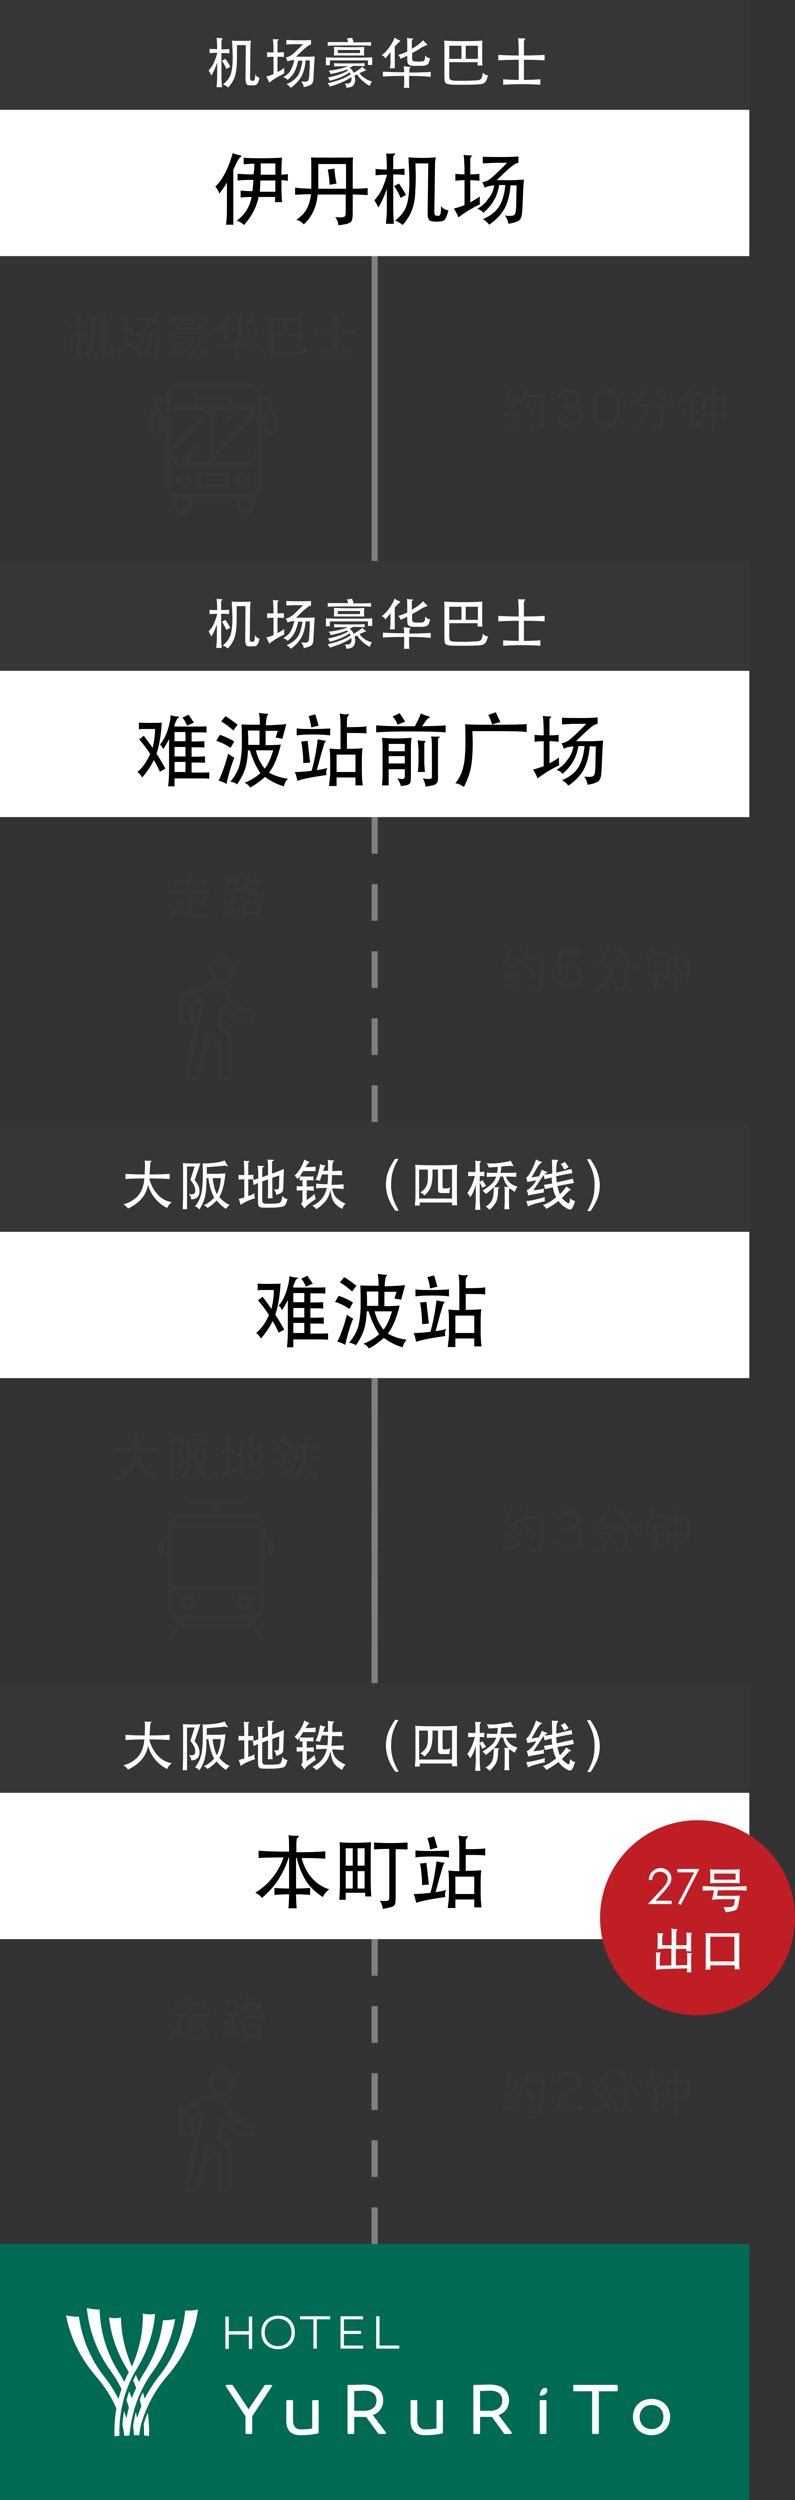 <?xml version="1.0" encoding="utf-8"?>
<!-- Generator: Adobe Illustrator 24.0.1, SVG Export Plug-In . SVG Version: 6.00 Build 0)  -->
<svg version="1.1" id="レイヤー_1" xmlns="http://www.w3.org/2000/svg" xmlns:xlink="http://www.w3.org/1999/xlink" x="0px"
	 y="0px" viewBox="0 0 261 820" style="enable-background:new 0 0 261 820;" xml:space="preserve">
<rect x="0" y="0" width="261" height="820" fill="#333333" stroke="none"/>
<style type="text/css">
	.st0{fill:#FFFFFF;}
	.st1{fill:#808080;}
	.st2{fill:#363636;}
	.st3{fill:#006B54;}
	.st4{fill:#BF1E24;}
</style>
<path class="st0" d="M48.6,388.5c-0.3,1.6-1,3.1-2,4.4c-1.3,1.5-2.8,2.6-4.6,3.5c-0.4-0.6-0.9-1.1-1.6-1.4c1.8-0.5,3.4-1.4,4.7-2.7
	c1.4-1.6,2.2-3.7,2.2-5.8c-2.6,0-4.7,0.1-6.2,0.2v-1.7c1.4,0.1,3.5,0.2,6.3,0.2c0-1,0.1-1.9,0.1-2.6c0-0.7,0-1.3-0.1-2
	c0.4,0.1,0.8,0.1,1.3,0.1c0.7,0,1,0,1,0.1s-0.1,0.1-0.2,0.2s-0.3,0.5-0.3,1l-0.2,3.2c2.9,0,5.2-0.1,6.7-0.2v1.7
	c-1.6-0.1-3.9-0.2-6.7-0.2c0.4,1.9,1.4,3.7,2.7,5.2c1.2,1.4,2.9,2.3,4.7,2.6c-0.7,0.5-1.2,1.2-1.5,1.9c-1.4-0.7-2.6-1.6-3.6-2.7
	C49.9,392.1,49,390.4,48.6,388.5z"/>
<path class="st0" d="M48.6,572.5c-0.3,1.6-1,3.1-2,4.4c-1.3,1.5-2.8,2.6-4.6,3.5c-0.4-0.6-0.9-1.1-1.6-1.4c1.8-0.5,3.4-1.4,4.7-2.7
	c1.4-1.6,2.2-3.7,2.2-5.8c-2.6,0-4.7,0.1-6.2,0.2v-1.7c1.4,0.1,3.5,0.2,6.3,0.2c0-1,0.1-1.9,0.1-2.6c0-0.7,0-1.3-0.1-2
	c0.4,0.1,0.8,0.1,1.3,0.1c0.7,0,1,0,1,0.1s-0.1,0.1-0.2,0.2s-0.3,0.5-0.3,1l-0.2,3.2c2.9,0,5.2-0.1,6.7-0.2v1.7
	c-1.6-0.1-3.9-0.2-6.7-0.2c0.4,1.9,1.4,3.7,2.7,5.2c1.2,1.4,2.9,2.3,4.7,2.6c-0.7,0.5-1.2,1.2-1.5,1.9c-1.4-0.7-2.6-1.6-3.6-2.7
	C49.9,576.1,49,574.4,48.6,572.5z"/>
<g>
	<rect x="122" y="84" class="st1" width="2" height="100"/>
	<g>
		<g>
			<path class="st2" d="M25.1,110.2c-0.4,1.3-1,2.6-1.7,3.8c-0.2-0.4-0.4-0.9-0.8-1.5c0.6-0.6,1-1.3,1.4-2s0.7-1.7,1.1-2.9v-0.2
				c-0.9,0-1.7,0.1-2.3,0.1v-1.3c0.5,0.1,1.2,0.1,2.3,0.1c0-1.5,0-2.6-0.1-3.3c0.3,0,0.6,0.1,0.9,0.1l0.7,0c0.1,0,0.2,0,0.2,0.1
				c0,0.1-0.1,0.2-0.2,0.3c-0.1,0.1-0.2,0.3-0.2,0.4v2.4c1.1,0,1.8-0.1,2.3-0.1v1.3c-0.6-0.1-1.4-0.1-2.3-0.1v7c0,1,0,2,0.1,3H25
				c0.1-1.1,0.2-2.1,0.2-3V110.2z M29,111.5l-1.1,0.6c-0.3-0.7-0.7-1.5-1.3-2.4l1-0.5C28,109.9,28.5,110.6,29,111.5z M37.6,114.6
				c-0.2,0.8-0.4,1.3-0.5,1.6s-0.4,0.5-0.6,0.6c-0.3,0.1-0.7,0.1-1.2,0.1s-0.9,0-1.2-0.1c-0.2-0.1-0.4-0.3-0.5-0.5
				c-0.1-0.3-0.1-0.7-0.1-1.3l0.1-9.8h-2.6c0,0.7,0,1.5,0,2.7c0,1.1,0,2.3-0.1,3.5s-0.3,2.3-0.7,3.2s-1,2-1.8,3
				c-0.4-0.4-0.9-0.7-1.5-0.9c1.2-0.9,2-2,2.3-3.2s0.5-2.8,0.5-4.7c0-1-0.1-2.6-0.2-4.9c0.7,0.1,1.6,0.1,2.8,0.1
				c1.2,0,2.1,0,2.7-0.1c-0.1,0.5-0.2,1.1-0.2,2.1l-0.1,9c0,0.3,0.1,0.4,0.2,0.6c0.1,0.1,0.3,0.2,0.6,0.2c0.2,0,0.4-0.1,0.5-0.4
				c0.1-0.3,0.1-0.8,0.2-1.6C36.4,114.2,36.9,114.5,37.6,114.6z"/>
			<path class="st2" d="M42,113c0.7-0.4,1.3-0.8,1.9-1.2c0,0.2,0,0.4,0,0.7c0,0.3,0,0.6,0,0.9c-1.6,0.8-3.1,1.6-4.4,2.6
				c-0.2-0.6-0.5-1.2-0.9-1.8c0.8-0.2,1.5-0.4,2.2-0.7v-5c-0.8,0-1.4,0.1-1.9,0.1v-1.4c0.4,0.1,1,0.1,1.9,0.1c0-1.9-0.1-3.2-0.2-4
				c0.5,0.1,1,0.1,1.5,0.1c0.1,0,0.2,0,0.2,0.1s-0.1,0.1-0.2,0.2c-0.1,0.1-0.2,0.2-0.2,0.5v3.1c0.8,0,1.4-0.1,1.8-0.1v1.4
				c-0.5-0.1-1.1-0.1-1.8-0.1V113z M46.9,109.6c-0.8,0-1.5,0.2-2,0.5c-0.1-0.4-0.3-0.8-0.5-1.1c0.7-0.1,1.4-0.5,2.1-1.1
				c0.7-0.6,1.6-1.5,2.9-2.8h-2.4c-0.4,0-1.3,0-2.5,0.1l0-1.4c1.1,0.1,2.5,0.1,4.1,0.1c1.6,0,2.6,0,3.1-0.1v1.3
				c-0.3,0.1-0.6,0.2-0.8,0.3c-0.3,0.1-0.6,0.4-1.2,0.9c-0.5,0.5-1.3,1.2-2.4,2.3h3c0.7,0,1.5,0,2.4-0.1c-0.1,1.4-0.2,2.9-0.2,4.5
				c-0.1,1.5-0.1,2.4-0.2,2.6c-0.1,0.4-0.2,0.7-0.4,0.9c-0.2,0.2-0.5,0.4-0.8,0.5c-0.3,0.1-0.8,0.2-1.5,0.4c0-0.5-0.3-1.1-0.7-1.7
				c0.4,0,0.8,0.1,1.1,0.1s0.6-0.1,0.7-0.2c0.2-0.1,0.3-0.4,0.3-0.7c0.1-0.3,0.1-1.1,0.2-2.2s0.1-2.2,0.1-3.1h-1.2
				c-0.1,1.8-0.5,3.4-1.2,4.6c-0.7,1.2-1.7,2.4-3.1,3.3c-0.4-0.5-0.8-0.8-1.3-1.1c1.5-0.6,2.6-1.5,3.2-2.5c0.7-1,1.1-2.5,1.3-4.4
				h-1.2c-0.2,1.2-0.6,2.3-1.1,3.2c-0.5,0.9-1.2,1.7-2.1,2.4c-0.3-0.4-0.7-0.6-1.2-0.8c0.9-0.5,1.7-1.2,2.2-1.9
				S46.6,110.7,46.9,109.6z"/>
			<path class="st2" d="M68.8,110.9h-1.2v-1.3H56.5v1.4h-1.2v-2.4c1.1,0.1,3.3,0.1,6.8,0.1s5.7,0,6.8-0.1V110.9z M61.8,104.3
				c-0.1-0.3-0.2-0.7-0.4-1.1l1.5-0.2c0.2,0.6,0.3,1,0.4,1.3c2.1,0,3.8,0,5.1-0.1v1.1c-1.2-0.1-3.2-0.1-6-0.1c-2.8,0-5,0-6.7,0.1
				v-1.1C57.1,104.2,59.1,104.3,61.8,104.3z M65.1,113.3c1,1.3,2.2,2.1,3.7,2.4c-0.3,0.4-0.5,0.9-0.6,1.3c-1.6-0.9-2.9-2-3.7-3.4
				c-0.1,0.1-0.4,0.2-0.7,0.4c0.1,0.4,0.2,0.8,0.2,1.2c0,0.7-0.2,1.3-0.6,1.7c-0.4,0.4-1.1,0.6-2,0.7c0-0.5-0.2-0.9-0.4-1.2
				c0.2,0,0.5,0,0.8,0c0.3,0,0.6-0.1,0.8-0.3c0.2-0.2,0.3-0.5,0.3-1.1c0-0.2,0-0.4,0-0.6c-1.4,1-3.4,1.9-6.2,2.8
				c-0.1-0.3-0.4-0.6-0.7-1c1.2-0.2,2.4-0.6,3.7-1.1s2.3-1,3-1.5c-0.1-0.2-0.2-0.4-0.3-0.6c-1.2,0.9-3.1,1.7-5.8,2.4
				c-0.1-0.3-0.3-0.7-0.6-1c1.2-0.2,2.3-0.5,3.4-0.9c1.1-0.4,1.9-0.8,2.5-1.1c-0.1-0.1-0.2-0.2-0.4-0.3c-1.1,0.4-2.6,0.9-4.7,1.4
				c-0.1-0.4-0.3-0.7-0.6-1c2.3-0.2,4.2-0.7,5.7-1.3c-2,0-3.3,0-4.1,0.1v-1c0.8,0.1,2.3,0.1,4.4,0.1s3.6,0,4.4-0.1v0.9
				c-0.5,0-1.6-0.1-3.2-0.1c-0.3,0.2-0.7,0.4-1,0.6c0.5,0.4,0.9,0.9,1.2,1.5c1.3-0.8,2.2-1.4,2.5-1.8c0.4,0.4,0.7,0.7,1.1,0.9
				c0.1,0,0.1,0.1,0.1,0.1c0,0.1-0.1,0.2-0.4,0.2C66.5,112.7,65.9,112.9,65.1,113.3z M66.5,108.2c-0.6,0-2.1,0-4.5,0s-3.9,0-4.5,0
				c0-0.3,0.1-0.7,0.1-1.2c0-0.5,0-1-0.1-1.2c1,0,2.5,0,4.5,0c1.9,0,3.4,0,4.5,0c0,0.3-0.1,0.7-0.1,1.2
				C66.4,107.6,66.4,108,66.5,108.2z M65.3,107.4v-0.9h-6.5v0.9H65.3z"/>
			<path class="st2" d="M73.6,107c-0.5,0.7-1.1,1.3-1.7,2.1c-0.2-0.4-0.5-0.8-1-1c0.8-0.6,1.5-1.4,2.3-2.4c0.8-1,1.2-2,1.5-2.8
				c0.5,0.4,1,0.6,1.4,0.8c0.2,0.1,0.3,0.1,0.3,0.2s-0.1,0.2-0.3,0.3c-0.1,0-0.2,0.2-0.4,0.4c-0.2,0.2-0.5,0.5-0.8,0.9v6.3h-1.4
				c0.1-0.6,0.2-1.1,0.2-1.7V107z M78.7,114.2v1.6c0,0.7,0,1.3,0.1,1.9h-1.6c0.1-0.6,0.1-1.3,0.1-1.9v-1.6c-2.6,0-4.7,0-6.2,0.1
				v-1.4c1.7,0.1,3.8,0.2,6.2,0.2c0-0.9-0.1-1.5-0.1-1.8c0.5,0.1,1.1,0.1,1.6,0.1c0.2,0,0.3,0,0.3,0.1c0,0.1-0.1,0.1-0.2,0.2
				s-0.2,0.5-0.2,1.3c2.4,0,4.5-0.1,6.2-0.2v1.4C83.2,114.2,81.2,114.2,78.7,114.2z M79.6,106.2c1.4-0.8,2.5-1.6,3.3-2.5
				c0.4,0.5,0.8,0.9,1,1.1c0.1,0.1,0.2,0.2,0.2,0.3c0,0.1-0.1,0.2-0.4,0.2c-0.1,0-0.4,0.1-0.8,0.3c-0.4,0.2-0.9,0.5-1.4,0.8
				s-1.1,0.7-1.9,1.1v1.4c0,0.3,0,0.5,0.1,0.7c0.1,0.1,0.2,0.2,0.4,0.3s0.7,0.1,1.3,0.1s1.1,0,1.3-0.1s0.5-0.2,0.5-0.4
				c0.1-0.2,0.2-0.7,0.2-1.3c0.5,0.5,0.9,0.8,1.4,0.8c-0.2,0.8-0.4,1.3-0.6,1.6s-0.5,0.4-1,0.5c-0.5,0.1-1.2,0.1-2.1,0.1
				c-0.9,0-1.6,0-1.9-0.1c-0.3-0.1-0.6-0.2-0.8-0.5c-0.2-0.2-0.3-0.7-0.3-1.4v-1c-0.4,0.2-1.1,0.5-2,0.9c-0.1-0.4-0.3-0.8-0.7-1.2
				c0.8-0.2,1.7-0.5,2.7-0.9v-2.3c0-0.8,0-1.4-0.1-1.7c0.2,0.1,0.6,0.1,1.2,0.1l0.5,0c0.1,0,0.2,0,0.2,0.1c0,0.1,0,0.1-0.1,0.2
				c-0.2,0.1-0.3,0.3-0.3,0.4V106.2z"/>
			<path class="st2" d="M89.7,110.3v3.8c0,0.5,0.1,0.8,0.2,1s0.4,0.3,0.8,0.3c0.4,0.1,1.3,0.1,2.5,0.1c1.2,0,2.4,0,3.4-0.1
				c1,0,1.7-0.1,2-0.2c0.3-0.1,0.5-0.3,0.6-0.6s0.3-0.8,0.4-1.6c0.4,0.5,0.9,0.8,1.5,0.8c-0.3,1.1-0.6,1.9-1,2.2s-1.2,0.5-2.4,0.6
				c-1.3,0-2.7,0.1-4.4,0.1s-2.8,0-3.4-0.1c-0.7-0.1-1.1-0.3-1.3-0.6c-0.2-0.3-0.3-0.9-0.3-1.8v-8.7c0-0.7,0-1.2-0.1-1.7
				c0.8,0.1,2.7,0.1,5.6,0.1c2.9,0,4.8,0,5.6-0.1c-0.1,0.5-0.1,1-0.1,1.7v4c0,0.5,0,1.1,0.1,1.7H98v-1H89.7z M93.2,109.2v-3.9h-3.5
				v3.9H93.2z M94.5,105.3v3.9H98v-3.9H94.5z"/>
			<path class="st2" d="M109.2,109.5c-2.6,0-4.6,0.1-6,0.2V108c1.4,0.1,3.4,0.1,6,0.2c0-2.7,0-4.4-0.1-5.1c0.6,0.1,1.2,0.1,1.9,0.1
				c0.1,0,0.2,0,0.2,0.1s0,0.1-0.1,0.2c-0.1,0.1-0.2,0.1-0.2,0.2c0,0.1-0.1,0.2-0.1,0.4v4c2.6,0,4.6-0.1,6-0.2v1.6
				c-1.4-0.1-3.4-0.1-6-0.2v5.8c2.1,0,3.7-0.1,4.8-0.2v1.6c-1.2-0.1-3-0.2-5.5-0.2s-4.2,0.1-5.4,0.2v-1.6c1.1,0.1,2.6,0.1,4.5,0.2
				V109.5z"/>
		</g>
	</g>
	<g>
		<g>
			<path class="st2" d="M165.3,135.8c0.4-0.1,0.6-0.2,0.9-0.5c0.3-0.4,1.6-2,2.1-2.8c-1.7,0.1-2.5,0.2-3.1,0.4l-0.3-1
				c0.4-0.1,0.6-0.3,1.2-1.5c0.5-1,1.2-2.6,1.5-3.6l1.1,0.4c-0.2,0.5-0.2,0.5-0.9,1.9c-0.3,0.6-1,2-1.5,2.7c1.1-0.1,1.1-0.1,2.5-0.2
				c0.5-0.8,0.5-0.9,1-1.7l1,0.5c-0.4,0.6-0.4,0.6-1.4,2.1c-0.5,0.8-1.4,1.9-2.5,3.1c2.5-0.4,2.6-0.5,3.8-0.7l-0.1,1
				c-0.1,0-0.7,0.1-3.8,0.7c-0.4,0.1-0.7,0.1-1.2,0.3L165.3,135.8z M170.8,139c-1.5,0.4-3.1,0.8-4.8,1.2c-0.6,0.1-0.6,0.1-0.8,0.2
				l-0.2-1.2c0,0,0.1,0,0.1,0c0.3,0,1-0.1,1.8-0.2c1.4-0.3,2.9-0.6,4-1L170.8,139z M172.7,130.4c-0.5,1-0.9,1.8-1.6,2.6l-0.1-0.1
				c-0.2-0.3-0.3-0.3-0.7-0.5c0.8-1,1.4-2,1.9-3.3c0.4-1,0.6-1.8,0.7-2.3l1.1,0.3c-0.1,0.3-0.1,0.4-0.3,0.7
				c-0.2,0.8-0.4,1.1-0.6,1.7h4.3c0.7,0,1.1,0,1.4-0.1c0,0.4,0,0.4-0.1,2.5c0,2.7-0.2,5.3-0.5,6.8c-0.4,2-0.8,2.4-2.2,2.4
				c-0.5,0-1.1,0-2.1-0.1c0-0.5-0.1-0.7-0.3-1.1c1.1,0.2,1.7,0.3,2.3,0.3c0.9,0,1.1-0.3,1.4-2.2c0.3-1.7,0.4-4,0.4-7.5H172.7z
				 M174.8,136.8c-0.8-1.7-1.4-2.6-2.6-4l0.8-0.5c1.1,1.2,1.7,2.2,2.7,3.9L174.8,136.8z"/>
			<path class="st2" d="M183.7,137c0.3,0.8,0.5,1.2,1,1.5c0.5,0.4,1.2,0.6,2.1,0.6c1.9,0,3-1,3-2.5c0-1.6-1.1-2.4-3.3-2.4
				c-0.4,0-0.8,0-1.3,0.1V133c0.4,0.1,0.8,0.1,1.2,0.1c1.1,0,1.8-0.2,2.3-0.7c0.4-0.4,0.6-1,0.6-1.6c0-1.4-1-2.2-2.6-2.2
				c-1,0-1.7,0.3-2.1,0.8c-0.2,0.3-0.3,0.5-0.5,1.1l-1.3-0.3c0.3-0.8,0.5-1.2,0.9-1.6c0.7-0.8,1.8-1.2,3.2-1.2
				c2.3,0,3.8,1.2,3.8,3.1c0,1-0.4,1.8-1.1,2.3c-0.4,0.3-0.8,0.4-1.5,0.6c0.9,0.1,1.4,0.3,2,0.7c0.7,0.5,1.1,1.4,1.1,2.4
				c0,2.2-1.7,3.5-4.3,3.5c-1.6,0-2.8-0.4-3.6-1.3c-0.3-0.4-0.5-0.7-0.8-1.6L183.7,137z"/>
			<path class="st2" d="M196,139.1c-0.4-0.4-0.8-0.9-1-1.5c-0.4-1.1-0.6-2.4-0.6-3.7c0-1.7,0.4-3.4,0.9-4.4c0.8-1.3,2-2,3.6-2
				c1.2,0,2.2,0.4,2.9,1.1c0.4,0.4,0.8,0.9,1,1.5c0.4,1.1,0.6,2.4,0.6,3.7c0,1.9-0.4,3.6-1.1,4.6c-0.8,1.1-1.9,1.7-3.4,1.7
				C197.8,140.2,196.8,139.8,196,139.1z M197,129.5c-0.3,0.4-0.6,0.8-0.7,1.2c-0.3,1-0.5,2.1-0.5,3.2c0,1.5,0.3,3.1,0.8,3.8
				c0.6,0.9,1.4,1.4,2.5,1.4c0.8,0,1.5-0.3,2-0.8c0.4-0.4,0.6-0.8,0.8-1.2c0.3-1,0.5-2,0.5-3.2c0-1.4-0.3-3-0.7-3.7
				c-0.5-1-1.4-1.5-2.5-1.5C198.1,128.7,197.5,129,197,129.5z"/>
			<path class="st2" d="M212.6,127.2c-0.1,0.2-0.2,0.3-0.4,0.8c-1.2,2.5-2.8,4.3-5,6c-0.2-0.3-0.4-0.6-0.8-0.9
				c1.9-1.3,3.3-2.8,4.4-4.7c0.4-0.7,0.6-1.2,0.7-1.7L212.6,127.2z M213.2,133.5c-0.1,1.7-0.5,3-1.2,4.2c-0.8,1.4-2.1,2.5-4,3.5
				c-0.2-0.4-0.4-0.6-0.7-0.9c2-1,3.3-2,4-3.5c0.5-1,0.8-1.9,0.9-3.3h-1c-0.6,0-1.2,0-1.6,0.1v-1.1c0.5,0.1,1,0.1,1.7,0.1h5.3
				c0.7,0,1.2,0,1.7-0.1c0,0.3,0,0.4-0.1,1.1c0,3.1-0.3,5.8-0.7,6.6c-0.3,0.5-0.6,0.6-1.6,0.6c-0.6,0-1.1,0-2.1-0.1
				c0-0.4-0.1-0.7-0.3-1.1c0.9,0.2,1.6,0.3,2.3,0.3c0.5,0,0.7-0.1,0.8-0.4c0.3-1,0.5-3.1,0.5-5.9H213.2z M216.1,126.9
				c0.1,0.4,0.3,0.7,0.6,1.3c1.2,2.1,2.5,3.5,4.7,5c-0.3,0.3-0.5,0.6-0.8,1c-2.5-1.9-3.9-3.5-5.4-6.4c-0.1-0.1-0.2-0.3-0.3-0.4
				L216.1,126.9z"/>
			<path class="st2" d="M226.1,129.5c-0.5,1-0.8,1.4-1.5,2.1c-0.2-0.4-0.4-0.5-0.7-0.8c0.8-0.9,1.3-1.7,1.8-2.8
				c0.2-0.4,0.3-0.8,0.4-1.2l1.1,0.3c-0.1,0.2-0.2,0.4-0.5,1.2c0,0.1-0.1,0.2-0.2,0.4h2c0.8,0,1.2,0,1.5-0.1v1.1
				c-0.4-0.1-0.8-0.1-1.5-0.1H226.1z M226.1,132.3c-0.3,0-0.8,0-1.1,0.1v-1c0.3,0,0.6,0.1,1.1,0.1h2.5c0.4,0,0.8,0,1.1-0.1v1
				c-0.4,0-0.7,0-1.1,0h-0.8v2.4h0.8c0.6,0,1,0,1.5-0.1v1c-0.5-0.1-1-0.1-1.5-0.1h-0.8v3.8c0.9-0.5,1.4-0.7,2.3-1.3l0,1.1
				c-1.3,0.8-2.1,1.2-2.3,1.3c-0.8,0.4-0.8,0.4-1,0.5l-0.6-1c0.3-0.2,0.4-0.2,0.5-0.4v-3.9h-1c-0.6,0-1.1,0-1.5,0.1v-1
				c0.4,0,0.9,0.1,1.5,0.1h1v-2.4H226.1z M233.9,128.6c0-0.8,0-1.2-0.1-1.8h1.2c-0.1,0.5-0.1,1-0.1,1.8v1.4h2c0.7,0,1.2,0,1.5-0.1
				c-0.1,0.4-0.1,0.7-0.1,1.4v4c0,0.9,0,1.2,0.1,1.6h-1.1v-0.9h-2.5v3.2c0,0.8,0,1.5,0.1,2h-1.2c0.1-0.6,0.1-1.1,0.1-1.9v-3.2h-2.3
				v0.9h-1c0-0.4,0.1-0.8,0.1-1.7v-4c0-0.6,0-0.9-0.1-1.3c0.4,0,0.8,0.1,1.5,0.1h1.8V128.6z M231.6,131v4.2h2.3V131H231.6z
				 M237.4,135.2V131h-2.5v4.2H237.4z"/>
		</g>
	</g>
	<rect y="36" class="st0" width="246" height="48"/>
	<rect y="0" class="st2" width="246" height="36"/>
	<g>
		<g>
			<path d="M76.6,55.7v18h-2.4c0.2-1.4,0.3-3.1,0.3-4.9v-8.9c-0.6,1.1-1.5,2.3-2.5,3.6c-0.3-0.9-0.7-1.6-1.3-2.3
				c2.4-2.3,4.3-6,5.7-11c0.8,0.4,1.6,0.6,2.3,0.7c0.3,0.1,0.5,0.1,0.5,0.3c0,0.1-0.1,0.3-0.3,0.4s-0.5,0.5-0.8,1
				c-0.3,0.5-0.6,1.1-0.9,1.8C76.9,55,76.7,55.5,76.6,55.7z M83.5,53.7c-1.5,0-2.6,0.1-3.5,0.2v-2.2c1.3,0.2,3.4,0.2,6.2,0.2
				c2.8,0,5-0.1,6.4-0.2c-0.1,1.1-0.2,2.5-0.2,4.1v1.5c0.5,0,1.2-0.1,2.1-0.2v2.2c-1-0.1-1.7-0.2-2.1-0.2v3c0,1.5,0.1,2.9,0.2,4.2
				h-2.3v-1.7h-5.4c-0.7,3.4-2.3,6.4-4.8,9.2c-0.6-0.6-1.4-1.1-2.4-1.4c2.6-1.9,4.3-4.5,4.9-7.8c-1.6,0-2.8,0.1-3.6,0.2v-2.3
				c0.8,0.1,2.2,0.2,3.9,0.2c0.1-1,0.2-2.2,0.3-3.7c-2.4,0-4.2,0.1-5.2,0.2v-2.2c1.3,0.1,3,0.2,5.2,0.2
				C83.5,55.8,83.5,54.6,83.5,53.7z M90.4,62.9v-3.7h-4.9c-0.1,1.4-0.1,2.7-0.2,3.7H90.4z M90.4,57.3v-3.7h-4.8c0,1.4,0,2.6,0,3.7
				H90.4z"/>
			<path d="M102.2,61.9v-6.7c0-1.8,0-3-0.1-3.6c0.5,0.1,2.8,0.1,6.9,0.1c4.1,0,6.4,0,6.9-0.1c-0.1,0.6-0.1,1.8-0.1,3.6v6.7
				c1.9,0,3.5-0.1,4.9-0.2V64c-1.4-0.1-3-0.2-4.9-0.2V70c0,1.1-0.1,1.8-0.3,2.3c-0.2,0.5-0.6,0.8-1.2,1c-0.6,0.2-1.7,0.4-3.2,0.6
				c0-0.7-0.3-1.6-1-2.7c0.7,0.1,1.3,0.1,1.8,0.1c0.5,0,1-0.1,1.2-0.3c0.3-0.2,0.4-0.6,0.4-1.2v-6h-9.2c-0.4,4.1-1.9,7.4-4.6,9.8
				c-0.5-0.7-1.3-1.2-2.4-1.5c1.5-1.1,2.7-2.2,3.4-3.6c0.7-1.3,1.2-2.9,1.4-4.8c-2,0-3.8,0.1-5.2,0.2v-2.4
				C98.2,61.8,99.9,61.8,102.2,61.9z M113.6,61.9v-8.1h-9.1v8.1H113.6z M110.5,60.2l-2.3,0.4c-0.1-2-0.3-3.7-0.6-5l2.2-0.3
				C109.9,56.9,110.1,58.6,110.5,60.2z"/>
			<path d="M127,61.9c-0.7,2.1-1.6,4.2-2.8,6.2c-0.3-0.7-0.7-1.5-1.3-2.4c0.9-1,1.7-2.1,2.3-3.3c0.6-1.2,1.2-2.8,1.8-4.8v-0.3
				c-1.5,0-2.7,0.1-3.7,0.2v-2.1c0.8,0.1,2,0.2,3.7,0.2c0-2.5-0.1-4.3-0.2-5.3c0.6,0.1,1,0.1,1.5,0.1l1.1-0.1c0.2,0,0.3,0.1,0.3,0.2
				c0,0.1-0.1,0.3-0.3,0.4c-0.2,0.2-0.3,0.4-0.3,0.7v3.9c1.7,0,2.9-0.1,3.7-0.2v2.1c-1-0.1-2.2-0.2-3.7-0.2v11.3
				c0,1.6,0.1,3.2,0.2,4.9h-2.6c0.2-1.8,0.3-3.4,0.3-4.9V61.9z M133.3,63.9l-1.8,1c-0.4-1.1-1.1-2.4-2.1-3.9l1.6-0.8
				C131.7,61.3,132.5,62.5,133.3,63.9z M147.2,69c-0.3,1.2-0.6,2.1-0.9,2.6c-0.2,0.5-0.6,0.8-1,0.9c-0.4,0.1-1.1,0.2-2,0.2
				s-1.5-0.1-1.9-0.2c-0.4-0.1-0.6-0.4-0.8-0.9c-0.2-0.5-0.2-1.2-0.2-2.1l0.2-15.9h-4.2c0,1.1,0.1,2.5,0.1,4.4s-0.1,3.7-0.2,5.7
				c-0.1,1.9-0.5,3.7-1.1,5.3c-0.6,1.6-1.6,3.2-3,4.8c-0.7-0.6-1.5-1.1-2.5-1.4c1.9-1.5,3.2-3.2,3.8-5.1c0.6-1.9,0.9-4.5,0.9-7.7
				c0-1.6-0.1-4.3-0.3-8c1.1,0.1,2.7,0.2,4.6,0.2c1.9,0,3.3-0.1,4.4-0.2c-0.2,0.7-0.3,1.9-0.3,3.4l-0.2,14.6c0,0.4,0.1,0.7,0.2,0.9
				s0.5,0.3,1,0.3c0.4,0,0.7-0.2,0.8-0.6c0.1-0.4,0.2-1.3,0.2-2.6C145.3,68.3,146.1,68.8,147.2,69z"/>
			<path d="M154.5,66.3c1.1-0.6,2.2-1.2,3-1.9c0,0.3,0,0.6,0,1.1s0,0.9,0.1,1.5c-2.6,1.2-5,2.7-7.1,4.3c-0.4-1-0.9-2-1.5-2.9
				c1.3-0.3,2.4-0.7,3.5-1.1v-8.2c-1.2,0-2.2,0.1-3,0.2v-2.3c0.7,0.1,1.7,0.2,3,0.2c0-3.1-0.1-5.3-0.3-6.4c0.8,0.1,1.6,0.2,2.5,0.2
				c0.2,0,0.3,0,0.3,0.1c0,0.1-0.1,0.2-0.3,0.3c-0.2,0.1-0.3,0.4-0.3,0.8v5c1.3,0,2.3-0.1,3-0.2v2.3c-0.9-0.1-1.9-0.2-3-0.2V66.3z
				 M162.3,60.8c-1.3,0.1-2.4,0.3-3.2,0.8c-0.2-0.7-0.4-1.3-0.8-1.8c1.2-0.2,2.4-0.8,3.4-1.8c1.1-0.9,2.7-2.5,4.8-4.6h-3.9
				c-0.7,0-2.1,0.1-4.1,0.2l0-2.2c1.8,0.1,4,0.1,6.6,0.1c2.6,0,4.3-0.1,5.1-0.2v2.1c-0.5,0.1-0.9,0.3-1.3,0.5
				c-0.4,0.2-1,0.7-1.9,1.5c-0.9,0.8-2.2,2-3.9,3.7h4.9c1.1,0,2.5-0.1,4-0.2c-0.2,2.3-0.3,4.8-0.4,7.4c-0.1,2.4-0.2,3.8-0.3,4.2
				c-0.1,0.6-0.3,1.1-0.6,1.5s-0.8,0.6-1.4,0.8c-0.4,0.2-1.2,0.4-2.4,0.6c-0.1-0.8-0.4-1.7-1.1-2.7c0.7,0.1,1.3,0.1,1.8,0.1
				c0.5,0,0.9-0.1,1.2-0.3s0.4-0.6,0.5-1.1c0.1-0.5,0.2-1.7,0.2-3.6s0.1-3.5,0.1-5h-2c-0.2,3-0.9,5.5-1.9,7.5
				c-1.1,2-2.8,3.8-5.1,5.4c-0.6-0.8-1.3-1.4-2.1-1.8c2.4-1,4.2-2.4,5.3-4.1c1.1-1.7,1.8-4,2.1-7.1h-2c-0.4,2-0.9,3.7-1.8,5.1
				c-0.8,1.4-1.9,2.7-3.4,4c-0.5-0.6-1.1-1-2-1.3c1.5-0.9,2.7-1.9,3.5-3.2C161.3,64.1,161.9,62.6,162.3,60.8z"/>
		</g>
	</g>
	<g>
		<path class="st0" d="M71.3,20.5c-0.5,1.5-1.1,2.9-1.9,4.3c-0.2-0.5-0.5-1-0.9-1.7c0.6-0.7,1.2-1.4,1.6-2.3
			c0.4-0.8,0.8-1.9,1.2-3.3v-0.2c-1,0-1.9,0.1-2.5,0.1V16c0.5,0.1,1.4,0.1,2.5,0.1c0-1.7-0.1-3-0.2-3.7c0.4,0,0.7,0.1,1,0.1l0.7,0
			c0.1,0,0.2,0,0.2,0.1S73,12.8,72.9,13c-0.1,0.1-0.2,0.3-0.2,0.5v2.7c1.2,0,2-0.1,2.6-0.1v1.4c-0.7-0.1-1.5-0.1-2.6-0.1v7.8
			c0,1.1,0.1,2.2,0.2,3.4h-1.8c0.1-1.2,0.2-2.4,0.2-3.4V20.5z M75.6,21.9l-1.3,0.7c-0.3-0.8-0.8-1.7-1.4-2.7l1.1-0.6
			C74.6,20.1,75.1,21,75.6,21.9z M85.2,25.5c-0.2,0.9-0.4,1.5-0.6,1.8c-0.2,0.3-0.4,0.5-0.7,0.6C83.7,28,83.2,28,82.6,28
			c-0.6,0-1.1,0-1.3-0.1s-0.4-0.3-0.5-0.6c-0.1-0.3-0.2-0.8-0.2-1.5l0.1-11h-2.9c0,0.7,0,1.7,0,3s0,2.6-0.1,3.9
			c-0.1,1.3-0.3,2.6-0.7,3.7c-0.4,1.1-1.1,2.2-2.1,3.3c-0.5-0.4-1-0.8-1.7-1c1.3-1,2.2-2.2,2.6-3.5c0.4-1.3,0.6-3.1,0.6-5.3
			c0-1.1-0.1-3-0.2-5.6c0.8,0.1,1.8,0.1,3.2,0.1s2.3,0,3-0.1c-0.1,0.5-0.2,1.3-0.2,2.3l-0.1,10.1c0,0.3,0.1,0.5,0.2,0.6
			c0.1,0.1,0.3,0.2,0.7,0.2c0.3,0,0.5-0.1,0.6-0.4c0.1-0.3,0.2-0.9,0.2-1.8C84,24.9,84.5,25.3,85.2,25.5z"/>
		<path class="st0" d="M91.2,23.6c0.8-0.4,1.5-0.9,2.1-1.3c0,0.2,0,0.4,0,0.8c0,0.3,0,0.6,0,1c-1.8,0.9-3.4,1.8-4.9,3
			c-0.3-0.7-0.6-1.4-1-2c0.9-0.2,1.7-0.5,2.4-0.8v-5.7c-0.9,0-1.6,0.1-2.1,0.1v-1.6c0.5,0.1,1.2,0.1,2.1,0.1c0-2.2-0.1-3.6-0.2-4.4
			c0.5,0.1,1.1,0.1,1.7,0.1c0.2,0,0.2,0,0.2,0.1c0,0.1-0.1,0.1-0.2,0.2c-0.1,0.1-0.2,0.3-0.2,0.5v3.5c0.9,0,1.6-0.1,2.1-0.1v1.6
			c-0.6-0.1-1.3-0.1-2.1-0.1V23.6z M96.6,19.7c-0.9,0-1.7,0.2-2.2,0.5c-0.1-0.5-0.3-0.9-0.6-1.3c0.8-0.2,1.6-0.6,2.4-1.2
			c0.7-0.6,1.8-1.7,3.3-3.2h-2.7c-0.5,0-1.4,0-2.8,0.1l0-1.5c1.2,0.1,2.8,0.1,4.6,0.1s3,0,3.5-0.1v1.5c-0.3,0.1-0.6,0.2-0.9,0.4
			c-0.3,0.2-0.7,0.5-1.3,1c-0.6,0.5-1.5,1.4-2.7,2.6h3.4c0.8,0,1.7,0,2.7-0.1c-0.1,1.6-0.2,3.3-0.3,5.1c-0.1,1.7-0.1,2.6-0.2,2.9
			c-0.1,0.4-0.2,0.8-0.4,1c-0.2,0.2-0.5,0.4-1,0.6c-0.3,0.1-0.9,0.3-1.7,0.5c0-0.6-0.3-1.2-0.8-1.9c0.5,0,0.9,0.1,1.3,0.1
			c0.4,0,0.6-0.1,0.8-0.2s0.3-0.4,0.4-0.8c0.1-0.4,0.1-1.2,0.2-2.5c0.1-1.3,0.1-2.5,0.1-3.5h-1.4c-0.1,2.1-0.6,3.8-1.3,5.2
			c-0.8,1.4-1.9,2.6-3.5,3.8c-0.4-0.5-0.9-0.9-1.4-1.2c1.7-0.7,2.9-1.7,3.7-2.8c0.7-1.2,1.2-2.8,1.5-4.9h-1.4
			c-0.3,1.4-0.7,2.6-1.2,3.6s-1.3,1.9-2.3,2.7c-0.3-0.4-0.8-0.7-1.4-0.9c1-0.6,1.9-1.3,2.4-2.2C95.9,22.1,96.4,21,96.6,19.7z"/>
		<path class="st0" d="M122.2,21.3h-1.4v-1.5h-12.5v1.6H107v-2.6c1.2,0.1,3.7,0.1,7.6,0.1c3.9,0,6.4,0,7.6-0.1V21.3z M114.3,13.8
			c-0.1-0.3-0.2-0.8-0.4-1.2l1.7-0.2c0.2,0.6,0.4,1.1,0.5,1.5c2.4,0,4.3,0,5.7-0.1v1.2c-1.3-0.1-3.6-0.1-6.7-0.1s-5.7,0-7.5,0.1
			v-1.2C109,13.8,111.3,13.8,114.3,13.8z M118,24c1.1,1.4,2.5,2.3,4.1,2.7c-0.3,0.5-0.6,1-0.7,1.5c-1.8-1-3.2-2.3-4.2-3.8
			c-0.1,0.1-0.4,0.2-0.8,0.4c0.1,0.5,0.2,0.9,0.2,1.3c0,0.8-0.2,1.4-0.6,1.9s-1.2,0.7-2.3,0.8c0-0.5-0.2-1-0.5-1.4
			c0.2,0,0.5,0,0.9,0c0.3,0,0.6-0.1,0.9-0.3c0.2-0.2,0.4-0.6,0.4-1.2c0-0.2,0-0.4-0.1-0.6c-1.5,1.1-3.9,2.2-7,3.1
			c-0.2-0.3-0.4-0.7-0.7-1.1c1.3-0.3,2.7-0.7,4.1-1.2c1.4-0.5,2.5-1.1,3.4-1.7c-0.1-0.3-0.2-0.5-0.3-0.7c-1.3,1-3.5,2-6.5,2.8
			c-0.2-0.4-0.4-0.7-0.6-1.1c1.3-0.2,2.6-0.6,3.8-1c1.2-0.4,2.2-0.9,2.8-1.3c-0.1-0.1-0.3-0.2-0.4-0.3c-1.2,0.5-3,1-5.3,1.5
			c-0.2-0.4-0.4-0.8-0.7-1.1c2.6-0.3,4.7-0.8,6.4-1.5c-2.2,0-3.8,0-4.6,0.1v-1.1c0.9,0.1,2.6,0.1,5,0.1c2.4,0,4,0,5-0.1v1
			c-0.6,0-1.8-0.1-3.7-0.1c-0.4,0.2-0.7,0.4-1.2,0.6c0.6,0.5,1.1,1.1,1.3,1.7c1.5-0.9,2.4-1.5,2.8-2c0.4,0.4,0.8,0.8,1.2,1
			c0.1,0,0.1,0.1,0.1,0.1c0,0.1-0.1,0.2-0.4,0.2C119.6,23.3,119,23.5,118,24z M119.6,18.2c-0.7,0-2.3,0-5,0s-4.4,0-5,0
			c0-0.3,0.1-0.7,0.1-1.4c0-0.6,0-1.1-0.1-1.4c1.2,0,2.8,0.1,5,0.1c2.2,0,3.8,0,5-0.1c0,0.3-0.1,0.8-0.1,1.4
			C119.5,17.5,119.5,17.9,119.6,18.2z M118.2,17.4v-1h-7.3v1H118.2z"/>
		<path class="st0" d="M128.4,16.9c-0.6,0.7-1.2,1.5-1.9,2.3c-0.2-0.5-0.6-0.9-1.2-1.1c0.9-0.6,1.7-1.5,2.6-2.7
			c0.8-1.2,1.4-2.2,1.6-3.1c0.5,0.4,1.1,0.7,1.6,0.9c0.2,0.1,0.3,0.2,0.3,0.3s-0.1,0.2-0.4,0.3c-0.1,0-0.2,0.2-0.5,0.5
			s-0.6,0.6-0.9,1v7.1h-1.6c0.1-0.6,0.2-1.3,0.2-1.9V16.9z M134.3,24.9v1.8c0,0.8,0,1.5,0.1,2.1h-1.8c0.1-0.7,0.1-1.4,0.1-2.1v-1.8
			c-3,0-5.3,0.1-7,0.2v-1.6c1.9,0.1,4.2,0.2,7,0.2c0-1-0.1-1.7-0.2-2c0.6,0.1,1.2,0.2,1.9,0.2c0.2,0,0.4,0,0.4,0.1s-0.1,0.2-0.2,0.3
			c-0.2,0.1-0.2,0.6-0.2,1.5c2.7,0,5.1-0.1,7-0.2v1.6C139.3,25,137,24.9,134.3,24.9z M135.2,16c1.6-0.9,2.8-1.8,3.7-2.8
			c0.5,0.6,0.9,1,1.2,1.2c0.1,0.1,0.2,0.2,0.2,0.3c0,0.1-0.1,0.2-0.4,0.2c-0.1,0-0.5,0.2-0.9,0.4c-0.5,0.2-1,0.5-1.5,0.9
			c-0.5,0.3-1.3,0.7-2.2,1.2v1.5c0,0.3,0,0.6,0.1,0.8s0.2,0.3,0.5,0.4s0.7,0.1,1.4,0.1c0.7,0,1.2,0,1.5-0.1s0.5-0.2,0.6-0.5
			c0.1-0.3,0.2-0.7,0.2-1.4c0.5,0.6,1,0.9,1.6,0.9c-0.2,0.9-0.4,1.5-0.6,1.8c-0.2,0.3-0.6,0.5-1.1,0.6s-1.3,0.1-2.4,0.1
			c-1.1,0-1.8,0-2.2-0.1s-0.7-0.3-0.9-0.5c-0.2-0.3-0.3-0.8-0.3-1.6v-1.1c-0.5,0.2-1.2,0.6-2.2,1c-0.1-0.5-0.4-0.9-0.8-1.3
			c0.9-0.2,2-0.6,3-1.1v-2.6c0-0.9,0-1.5-0.1-1.9c0.3,0.1,0.7,0.2,1.3,0.2l0.5,0c0.1,0,0.2,0,0.2,0.1c0,0.1,0,0.1-0.1,0.2
			c-0.2,0.1-0.3,0.3-0.3,0.5V16z"/>
		<path class="st0" d="M147.5,20.6v4.3c0,0.5,0.1,0.9,0.2,1.1c0.1,0.2,0.4,0.3,0.9,0.4c0.5,0.1,1.4,0.1,2.8,0.1s2.6,0,3.8-0.1
			c1.2,0,1.9-0.1,2.2-0.2c0.3-0.1,0.5-0.3,0.7-0.6c0.2-0.3,0.3-0.9,0.4-1.8c0.5,0.6,1,0.9,1.7,0.9c-0.3,1.3-0.7,2.1-1.1,2.4
			c-0.4,0.4-1.3,0.6-2.7,0.6c-1.4,0.1-3.1,0.1-4.9,0.1s-3.1,0-3.9-0.1c-0.7-0.1-1.2-0.3-1.4-0.6c-0.2-0.3-0.3-1-0.3-2.1v-9.8
			c0-0.8,0-1.4-0.1-1.9c0.9,0.1,3,0.2,6.3,0.2s5.4-0.1,6.3-0.2c-0.1,0.5-0.1,1.2-0.1,1.9v4.4c0,0.6,0,1.2,0.1,1.9h-1.6v-1.1H147.5z
			 M151.5,19.3V15h-4v4.3H151.5z M152.9,15v4.3h4V15H152.9z"/>
		<path class="st0" d="M170.3,19.6c-3,0-5.2,0.1-6.7,0.2V18c1.5,0.1,3.8,0.2,6.7,0.2c0-3-0.1-4.9-0.2-5.7c0.6,0.1,1.3,0.1,2.1,0.1
			c0.2,0,0.3,0,0.3,0.1s-0.1,0.1-0.2,0.2c-0.1,0.1-0.2,0.2-0.2,0.3c0,0.1-0.1,0.3-0.1,0.5v4.5c3,0,5.2-0.1,6.8-0.2v1.8
			c-1.5-0.1-3.8-0.2-6.8-0.2v6.6c2.4,0,4.2-0.1,5.4-0.2v1.8c-1.4-0.1-3.4-0.2-6.1-0.2s-4.8,0.1-6.1,0.2V26c1.2,0.1,2.9,0.2,5.1,0.2
			V19.6z"/>
	</g>
	<g>
		<rect y="220" class="st0" width="246" height="48"/>
	</g>
	<rect y="184" class="st2" width="246" height="36"/>
	<g>
		<path d="M50.1,245.3c0.5-2,0.8-4.1,0.8-6.2h-3.3c-0.7,0-1.4,0-2,0.1V237c1,0.1,2.3,0.1,3.8,0.1s2.8,0,3.7-0.1
			c-0.2,4-0.8,7.4-1.7,10.2c1,1.6,2,3.2,2.9,4.9l-1.8,1c-0.6-1.3-1.2-2.6-2-3.8c-0.9,1.9-2.2,3.8-3.8,5.7c-0.5-0.8-1-1.4-1.6-1.8
			c1.7-1.4,3.1-3.4,4.2-5.9c-1.2-1.9-2.4-3.4-3.6-4.8l1.5-1.2C48.4,242.9,49.3,244.1,50.1,245.3z M57.3,237.7v0.6h4.7
			c3.6,0,5.5,0,5.8-0.1v2.1c-0.3-0.1-2-0.1-4.9-0.1v3c2.4,0,3.8-0.1,4.2-0.1v2.1c-0.4-0.1-1.8-0.1-4.2-0.1v3.1c2.5,0,4-0.1,4.4-0.1
			v2.1c-0.4-0.1-1.9-0.1-4.4-0.1v3.3c3.3,0,5.3,0,5.8-0.1v2.1c-0.6-0.1-2.6-0.1-5.9-0.1h-5.5v2.6h-2.1c0.2-1.5,0.3-3.4,0.3-5.6v-9.9
			c-0.5,1-1.1,2.1-1.9,3.3c-0.3-0.6-0.6-1.1-1.1-1.5c1-1.1,1.8-2.6,2.5-4.6c0.6-1.9,1-3.6,1-5c0.9,0.2,1.6,0.4,2.1,0.4
			c0.5,0,0.7,0.1,0.7,0.2c0,0.1-0.1,0.2-0.3,0.3C58.3,235.3,57.9,236.2,57.3,237.7z M57.3,240.1v3h3.6v-3H57.3z M57.3,245v3.1h3.6
			V245H57.3z M57.3,249.9v3.3h3.6v-3.3H57.3z M63.7,237l-2.3,1c-0.4-1-0.8-1.8-1.5-2.6l2-1C62.6,235.4,63.1,236.3,63.7,237z"/>
		<path d="M76.9,243.2l-1.2,2.1c-0.5-0.4-1.2-0.8-2.2-1.3c-1-0.5-1.8-0.8-2.5-1l1.2-2C74.2,241.7,75.8,242.5,76.9,243.2z M77,248.5
			c-0.4,0.6-0.8,1.9-1.5,4.1c-0.6,2.1-1,3.6-1.1,4.5c-1-0.5-1.9-0.9-2.7-1.1c0.4-0.5,0.9-1.7,1.6-3.6c0.7-1.9,1.2-3.7,1.6-5.2
			C75.6,247.7,76.2,248.2,77,248.5z M78,237.7l-1.4,1.9c-1.2-1.1-2.5-2.1-4-3l1.4-1.7C75.4,235.7,76.7,236.7,78,237.7z M82,246.1
			h-0.6c-0.1,2.4-0.4,4.4-0.9,6c-0.5,1.6-1.4,3.3-2.7,5.2c-0.2-0.3-0.6-0.5-1-0.6c-0.5-0.2-0.8-0.3-1.2-0.3c1.7-2,2.8-4.1,3.2-6.1
			c0.4-2.1,0.6-4.1,0.6-6.2c0-2.1,0-4.2-0.1-6.5c1.4,0.1,3.4,0.1,6,0.1c0-1.8-0.1-3.1-0.3-3.9c1.3,0.2,2.2,0.3,2.5,0.3
			c0.4,0,0.6,0,0.6,0.1c0,0-0.1,0.1-0.2,0.3c-0.2,0.1-0.3,0.5-0.4,1.1c-0.1,0.6-0.2,1.3-0.2,2.3c2.7-0.1,4.9-0.2,6.7-0.4l-1.3,4.8
			l-2.2-0.4l0.7-2.2h-4v4.7c2.5,0,4.2-0.1,5-0.2c-1,4.2-2.3,7.2-3.9,9.2c1.8,1,3.8,1.7,6.2,2c-0.6,0.7-1.1,1.5-1.3,2.5
			c-2.1-0.6-4.2-1.6-6.2-3.1c-1.7,1.5-3.3,2.7-4.9,3.5c-0.4-0.7-1-1.2-1.8-1.6c1.5-0.5,3.3-1.5,5.2-3.1
			C84.3,251.9,83.1,249.5,82,246.1z M85.2,244.3v-4.7h-3.8c0,0.9,0.1,1.7,0.1,2.5c0,0.7,0,1.5,0,2.2H85.2z M84,246.1
			c0.6,2.5,1.6,4.4,2.9,6c1-1.2,1.9-3.1,2.8-6H84z"/>
		<path d="M102.3,252.8c0.8-2.7,1.5-6.1,2-10.3c1,0.2,1.8,0.4,2.4,0.4c0.2,0,0.2,0.1,0.2,0.2s-0.1,0.3-0.3,0.5
			c-0.1,0.1-0.4,1.1-1,3.2s-1.1,4-1.6,5.8c1.3-0.2,2.5-0.4,3.5-0.7c-0.2,0.4-0.4,0.8-0.4,1.2c0,0.4,0,0.7,0.1,1.1
			c-4.4,0.6-7.6,1.2-9.6,1.9c-0.1-0.9-0.4-1.9-0.8-2.9C98.3,253.2,100.1,253.1,102.3,252.8z M108.4,241.2c-1.3-0.2-3.1-0.3-5.5-0.3
			c-2.4,0-4.2,0.1-5.5,0.3v-2.3c1.4,0.2,3.2,0.2,5.5,0.2c2.3,0,4.2-0.1,5.5-0.2V241.2z M101.8,250.1l-2.2,0.2
			c-0.1-2.8-0.3-5.1-0.7-7.1l2.1-0.2L101.8,250.1z M104.6,238l-2.4,0.6c-0.2-1.4-0.5-2.7-0.9-3.7l2.2-0.6
			C103.9,235.5,104.2,236.7,104.6,238z M110.5,255v2.8H108c0.2-1.7,0.4-3.2,0.4-4.5v-4c0-1.7-0.1-3-0.2-3.8c0.8,0.1,2,0.2,3.6,0.2
			V238c0-1.8-0.1-3.2-0.3-4c0.8,0.2,1.4,0.3,2,0.3l0.9-0.1c0.1,0,0.2,0,0.2,0.1c0,0.1-0.1,0.2-0.2,0.3s-0.3,0.4-0.4,0.8
			c-0.1,0.4-0.1,0.8-0.1,1.2v1.9c3.6,0,5.7-0.1,6.4-0.3v2.4c-0.6-0.2-2.8-0.2-6.4-0.2v5.2c2.7,0,4.4-0.1,5.1-0.2
			c-0.1,0.7-0.2,2-0.2,3.8v3.8c0,1.7,0.1,3.2,0.3,4.6h-2.4V255H110.5z M116.7,253.2v-5.7h-6.2v5.7H116.7z"/>
		<path d="M138.6,238.2c3.3-0.1,5.9-0.1,7.7-0.3v2.3c-2.5-0.2-6.3-0.3-11.4-0.3c-5,0-8.8,0.1-11.4,0.3v-2.3c2.5,0.2,5.3,0.3,8.2,0.3
			h4.5c0.7-1.3,1.4-2.7,2-4.2c1,0.5,1.9,0.8,2.7,1c0.1,0,0.2,0.1,0.2,0.2c0,0.1-0.1,0.2-0.4,0.3
			C140.4,235.6,139.6,236.6,138.6,238.2z M127.6,252.2v5.4h-2.2c0.2-1.9,0.2-3.4,0.2-4.5v-8.3c0-1.2-0.1-2.1-0.2-2.8
			c1.5,0.1,3.1,0.2,4.9,0.2s3.3-0.1,4.8-0.2c-0.1,0.9-0.2,1.8-0.2,2.8v10.3c0,0.7-0.1,1.3-0.2,1.6s-0.4,0.5-0.8,0.7
			c-0.4,0.2-1.2,0.3-2.3,0.4c-0.2-0.8-0.6-1.6-1.1-2.5c0.7,0.1,1.3,0.2,1.6,0.2c0.3,0,0.5-0.1,0.6-0.2s0.2-0.4,0.2-0.7v-2.3H127.6z
			 M132.9,246.4v-2.4h-5.3v2.4H132.9z M127.6,248v2.4h5.3V248H127.6z M133,236.7l-2.5,1c-0.3-1-0.8-1.8-1.6-2.7l2.3-1.1
			C131.8,234.8,132.4,235.7,133,236.7z M137.1,242.8c0.6,0.1,1.4,0.2,2.3,0.2c0.2,0,0.3,0.1,0.3,0.2s-0.1,0.2-0.2,0.3
			c-0.2,0.1-0.2,0.4-0.2,0.7v5.7c0,1,0.1,2.1,0.2,3.3h-2.3c0.1-1.3,0.2-2.4,0.2-3.3v-4.2C137.3,244.4,137.2,243.4,137.1,242.8z
			 M141.5,241.5c0.6,0.1,1.1,0.1,1.6,0.1l0.9,0c0.3,0,0.4,0,0.4,0.1c0,0.1-0.1,0.2-0.3,0.3c-0.2,0.1-0.3,0.3-0.3,0.6v12.7
			c0,0.6-0.1,1.1-0.3,1.4s-0.5,0.6-1.1,0.8c-0.6,0.2-1.5,0.3-2.7,0.5c-0.1-1-0.4-1.9-0.9-2.7c0.8,0.1,1.4,0.2,1.9,0.2
			c0.7,0,1.1-0.2,1.1-0.6v-10.1C141.8,243.2,141.7,242.1,141.5,241.5z"/>
		<path d="M172.8,240.1c-0.9-0.2-4.3-0.3-10.1-0.3h-7.6c0,1.3,0.1,2.4,0.1,3.5c0,3.5-0.2,6.3-0.6,8.4s-1.2,4.3-2.3,6.4
			c-1-0.7-1.9-1.1-2.8-1.2c1.3-1.6,2.2-3.5,2.6-5.4c0.5-2,0.7-4.8,0.7-8.4c0-1.6,0-3.5-0.1-5.6c1,0.2,4.4,0.2,10.1,0.2
			c5.7,0,9.1-0.1,10.1-0.2V240.1z M164.3,236.8l-2.7,0.8c-0.4-1.1-0.8-2.2-1.3-3.1l2.5-0.9C163.2,234.7,163.7,235.7,164.3,236.8z"/>
		<path d="M180.5,250.3c1.1-0.6,2.2-1.2,3-1.9c0,0.3,0,0.6,0,1.1s0,0.9,0.1,1.5c-2.6,1.2-5,2.7-7.1,4.3c-0.4-1-0.9-2-1.5-2.9
			c1.3-0.3,2.4-0.7,3.5-1.1v-8.2c-1.2,0-2.2,0.1-3,0.2v-2.3c0.7,0.1,1.7,0.2,3,0.2c0-3.1-0.1-5.3-0.3-6.4c0.8,0.1,1.6,0.2,2.5,0.2
			c0.2,0,0.3,0,0.3,0.1c0,0.1-0.1,0.2-0.3,0.3c-0.2,0.1-0.3,0.4-0.3,0.8v5c1.3,0,2.3-0.1,3-0.2v2.3c-0.9-0.1-1.9-0.2-3-0.2V250.3z
			 M188.3,244.8c-1.3,0.1-2.4,0.3-3.2,0.8c-0.2-0.7-0.4-1.3-0.8-1.8c1.2-0.2,2.4-0.8,3.4-1.8c1.1-0.9,2.7-2.5,4.8-4.6h-3.9
			c-0.7,0-2.1,0.1-4.1,0.2l0-2.2c1.8,0.1,4,0.1,6.6,0.1c2.6,0,4.3-0.1,5.1-0.2v2.1c-0.5,0.1-0.9,0.3-1.3,0.5c-0.4,0.2-1,0.7-1.9,1.5
			c-0.9,0.8-2.2,2-3.9,3.7h4.9c1.1,0,2.5-0.1,4-0.2c-0.2,2.3-0.3,4.8-0.4,7.4c-0.1,2.4-0.2,3.8-0.3,4.2c-0.1,0.6-0.3,1.1-0.6,1.5
			s-0.8,0.6-1.4,0.8c-0.4,0.2-1.2,0.4-2.4,0.6c-0.1-0.8-0.4-1.7-1.1-2.7c0.7,0.1,1.3,0.1,1.8,0.1c0.5,0,0.9-0.1,1.2-0.3
			s0.4-0.6,0.5-1.1c0.1-0.5,0.2-1.7,0.2-3.6s0.1-3.5,0.1-5h-2c-0.2,3-0.9,5.5-1.9,7.5c-1.1,2-2.8,3.8-5.1,5.4
			c-0.6-0.8-1.3-1.4-2.1-1.8c2.4-1,4.2-2.4,5.3-4.1c1.1-1.7,1.8-4,2.1-7.1h-2c-0.4,2-0.9,3.7-1.8,5.1c-0.8,1.4-1.9,2.7-3.4,4
			c-0.5-0.6-1.1-1-2-1.3c1.5-0.9,2.7-1.9,3.5-3.2C187.3,248.1,187.9,246.6,188.3,244.8z"/>
	</g>
	<g>
		<path class="st0" d="M71.3,204.5c-0.5,1.5-1.1,2.9-1.9,4.3c-0.2-0.5-0.5-1-0.9-1.7c0.6-0.7,1.2-1.4,1.6-2.3
			c0.4-0.8,0.8-1.9,1.2-3.3v-0.2c-1,0-1.9,0.1-2.5,0.1V200c0.5,0.1,1.4,0.1,2.5,0.1c0-1.7-0.1-3-0.2-3.7c0.4,0,0.7,0.1,1,0.1l0.7,0
			c0.1,0,0.2,0,0.2,0.1s-0.1,0.2-0.2,0.3c-0.1,0.1-0.2,0.3-0.2,0.5v2.7c1.2,0,2-0.1,2.6-0.1v1.4c-0.7-0.1-1.5-0.1-2.6-0.1v7.8
			c0,1.1,0.1,2.2,0.2,3.4h-1.8c0.1-1.2,0.2-2.4,0.2-3.4V204.5z M75.6,205.9l-1.3,0.7c-0.3-0.8-0.8-1.7-1.4-2.7l1.1-0.6
			C74.6,204.1,75.1,205,75.6,205.9z M85.2,209.5c-0.2,0.9-0.4,1.5-0.6,1.8c-0.2,0.3-0.4,0.5-0.7,0.6c-0.3,0.1-0.7,0.1-1.4,0.1
			c-0.6,0-1.1,0-1.3-0.1s-0.4-0.3-0.5-0.6c-0.1-0.3-0.2-0.8-0.2-1.5l0.1-11h-2.9c0,0.7,0,1.7,0,3s0,2.6-0.1,3.9
			c-0.1,1.3-0.3,2.6-0.7,3.7c-0.4,1.1-1.1,2.2-2.1,3.3c-0.5-0.4-1-0.8-1.7-1c1.3-1,2.2-2.2,2.6-3.5c0.4-1.3,0.6-3.1,0.6-5.3
			c0-1.1-0.1-3-0.2-5.6c0.8,0.1,1.8,0.1,3.2,0.1s2.3,0,3-0.1c-0.1,0.5-0.2,1.3-0.2,2.3l-0.1,10.1c0,0.3,0.1,0.5,0.2,0.6
			c0.1,0.1,0.3,0.2,0.7,0.2c0.3,0,0.5-0.1,0.6-0.4c0.1-0.3,0.2-0.9,0.2-1.8C84,208.9,84.5,209.3,85.2,209.5z"/>
		<path class="st0" d="M91.2,207.6c0.8-0.4,1.5-0.9,2.1-1.3c0,0.2,0,0.4,0,0.8c0,0.3,0,0.6,0,1c-1.8,0.9-3.4,1.8-4.9,3
			c-0.3-0.7-0.6-1.4-1-2c0.9-0.2,1.7-0.5,2.4-0.8v-5.7c-0.9,0-1.6,0.1-2.1,0.1v-1.6c0.5,0.1,1.2,0.1,2.1,0.1c0-2.2-0.1-3.6-0.2-4.4
			c0.5,0.1,1.1,0.1,1.7,0.1c0.2,0,0.2,0,0.2,0.1c0,0.1-0.1,0.1-0.2,0.2c-0.1,0.1-0.2,0.3-0.2,0.5v3.5c0.9,0,1.6-0.1,2.1-0.1v1.6
			c-0.6-0.1-1.3-0.1-2.1-0.1V207.6z M96.6,203.7c-0.9,0-1.7,0.2-2.2,0.5c-0.1-0.5-0.3-0.9-0.6-1.3c0.8-0.2,1.6-0.6,2.4-1.2
			c0.7-0.6,1.8-1.7,3.3-3.2h-2.7c-0.5,0-1.4,0-2.8,0.1l0-1.5c1.2,0.1,2.8,0.1,4.6,0.1s3,0,3.5-0.1v1.5c-0.3,0.1-0.6,0.2-0.9,0.4
			c-0.3,0.2-0.7,0.5-1.3,1c-0.6,0.5-1.5,1.4-2.7,2.6h3.4c0.8,0,1.7,0,2.7-0.1c-0.1,1.6-0.2,3.3-0.3,5.1c-0.1,1.7-0.1,2.6-0.2,2.9
			c-0.1,0.4-0.2,0.8-0.4,1c-0.2,0.2-0.5,0.4-1,0.6c-0.3,0.1-0.9,0.3-1.7,0.5c0-0.6-0.3-1.2-0.8-1.9c0.5,0,0.9,0.1,1.3,0.1
			c0.4,0,0.6-0.1,0.8-0.2s0.3-0.4,0.4-0.8c0.1-0.4,0.1-1.2,0.2-2.5c0.1-1.3,0.1-2.5,0.1-3.5h-1.4c-0.1,2.1-0.6,3.8-1.3,5.2
			c-0.8,1.4-1.9,2.6-3.5,3.8c-0.4-0.5-0.9-0.9-1.4-1.2c1.7-0.7,2.9-1.7,3.7-2.8c0.7-1.2,1.2-2.8,1.5-4.9h-1.4
			c-0.3,1.4-0.7,2.6-1.2,3.6s-1.3,1.9-2.3,2.7c-0.3-0.4-0.8-0.7-1.4-0.9c1-0.6,1.9-1.3,2.4-2.2C95.9,206.1,96.4,205,96.6,203.7z"/>
		<path class="st0" d="M122.2,205.3h-1.4v-1.5h-12.5v1.6H107v-2.6c1.2,0.1,3.7,0.1,7.6,0.1c3.9,0,6.4,0,7.6-0.1V205.3z M114.3,197.8
			c-0.1-0.3-0.2-0.8-0.4-1.2l1.7-0.2c0.2,0.6,0.4,1.1,0.5,1.5c2.4,0,4.3,0,5.7-0.1v1.2c-1.3-0.1-3.6-0.1-6.7-0.1s-5.7,0-7.5,0.1
			v-1.2C109,197.8,111.3,197.8,114.3,197.8z M118,208c1.1,1.4,2.5,2.3,4.1,2.7c-0.3,0.5-0.6,1-0.7,1.5c-1.8-1-3.2-2.3-4.2-3.8
			c-0.1,0.1-0.4,0.2-0.8,0.4c0.1,0.5,0.2,0.9,0.2,1.3c0,0.8-0.2,1.4-0.6,1.9s-1.2,0.7-2.3,0.8c0-0.5-0.2-1-0.5-1.4
			c0.2,0,0.5,0,0.9,0c0.3,0,0.6-0.1,0.9-0.3c0.2-0.2,0.4-0.6,0.4-1.2c0-0.2,0-0.4-0.1-0.6c-1.5,1.1-3.9,2.2-7,3.1
			c-0.2-0.3-0.4-0.7-0.7-1.1c1.3-0.3,2.7-0.7,4.1-1.2c1.4-0.5,2.5-1.1,3.4-1.7c-0.1-0.3-0.2-0.5-0.3-0.7c-1.3,1-3.5,2-6.5,2.8
			c-0.2-0.4-0.4-0.7-0.6-1.1c1.3-0.2,2.6-0.6,3.8-1c1.2-0.4,2.2-0.9,2.8-1.3c-0.1-0.1-0.3-0.2-0.4-0.3c-1.2,0.5-3,1-5.3,1.5
			c-0.2-0.4-0.4-0.8-0.7-1.1c2.6-0.3,4.7-0.8,6.4-1.5c-2.2,0-3.8,0-4.6,0.1v-1.1c0.9,0.1,2.6,0.1,5,0.1c2.4,0,4,0,5-0.1v1
			c-0.6,0-1.8-0.1-3.7-0.1c-0.4,0.2-0.7,0.4-1.2,0.6c0.6,0.5,1.1,1.1,1.3,1.7c1.5-0.9,2.4-1.5,2.8-2c0.4,0.4,0.8,0.8,1.2,1
			c0.1,0,0.1,0.1,0.1,0.1c0,0.1-0.1,0.2-0.4,0.2C119.6,207.3,119,207.5,118,208z M119.6,202.2c-0.7,0-2.3,0-5,0s-4.4,0-5,0
			c0-0.3,0.1-0.7,0.1-1.4c0-0.6,0-1.1-0.1-1.4c1.2,0,2.8,0.1,5,0.1c2.2,0,3.8,0,5-0.1c0,0.3-0.1,0.8-0.1,1.4
			C119.5,201.5,119.5,201.9,119.6,202.2z M118.2,201.4v-1h-7.3v1H118.2z"/>
		<path class="st0" d="M128.4,200.9c-0.6,0.7-1.2,1.5-1.9,2.3c-0.2-0.5-0.6-0.9-1.2-1.1c0.9-0.6,1.7-1.5,2.6-2.7
			c0.8-1.2,1.4-2.2,1.6-3.1c0.5,0.4,1.1,0.7,1.6,0.9c0.2,0.1,0.3,0.2,0.3,0.3s-0.1,0.2-0.4,0.3c-0.1,0-0.2,0.2-0.5,0.5
			s-0.6,0.6-0.9,1v7.1h-1.6c0.1-0.6,0.2-1.3,0.2-1.9V200.9z M134.3,208.9v1.8c0,0.8,0,1.5,0.1,2.1h-1.8c0.1-0.7,0.1-1.4,0.1-2.1
			v-1.8c-3,0-5.3,0.1-7,0.2v-1.6c1.9,0.1,4.2,0.2,7,0.2c0-1-0.1-1.7-0.2-2c0.6,0.1,1.2,0.2,1.9,0.2c0.2,0,0.4,0,0.4,0.1
			s-0.1,0.2-0.2,0.3c-0.2,0.1-0.2,0.6-0.2,1.5c2.7,0,5.1-0.1,7-0.2v1.6C139.3,209,137,208.9,134.3,208.9z M135.2,200
			c1.6-0.9,2.8-1.8,3.7-2.8c0.5,0.6,0.9,1,1.2,1.2c0.1,0.1,0.2,0.2,0.2,0.3c0,0.1-0.1,0.2-0.4,0.2c-0.1,0-0.5,0.2-0.9,0.4
			c-0.5,0.2-1,0.5-1.5,0.9c-0.5,0.3-1.3,0.7-2.2,1.2v1.5c0,0.3,0,0.6,0.1,0.8s0.2,0.3,0.5,0.4s0.7,0.1,1.4,0.1c0.7,0,1.2,0,1.5-0.1
			s0.5-0.2,0.6-0.5c0.1-0.3,0.2-0.7,0.2-1.4c0.5,0.6,1,0.9,1.6,0.9c-0.2,0.9-0.4,1.5-0.6,1.8c-0.2,0.3-0.6,0.5-1.1,0.6
			s-1.3,0.1-2.4,0.1c-1.1,0-1.8,0-2.2-0.1s-0.7-0.3-0.9-0.5c-0.2-0.3-0.3-0.8-0.3-1.6v-1.1c-0.5,0.2-1.2,0.6-2.2,1
			c-0.1-0.5-0.4-0.9-0.8-1.3c0.9-0.2,2-0.6,3-1.1v-2.6c0-0.9,0-1.5-0.1-1.9c0.3,0.1,0.7,0.2,1.3,0.2l0.5,0c0.1,0,0.2,0,0.2,0.1
			c0,0.1,0,0.1-0.1,0.2c-0.2,0.1-0.3,0.3-0.3,0.5V200z"/>
		<path class="st0" d="M147.5,204.6v4.3c0,0.5,0.1,0.9,0.2,1.1c0.1,0.2,0.4,0.3,0.9,0.4c0.5,0.1,1.4,0.1,2.8,0.1s2.6,0,3.8-0.1
			c1.2,0,1.9-0.1,2.2-0.2c0.3-0.1,0.5-0.3,0.7-0.6c0.2-0.3,0.3-0.9,0.4-1.8c0.5,0.6,1,0.9,1.7,0.9c-0.3,1.3-0.7,2.1-1.1,2.4
			c-0.4,0.4-1.3,0.6-2.7,0.6c-1.4,0.1-3.1,0.1-4.9,0.1s-3.1,0-3.9-0.1c-0.7-0.1-1.2-0.3-1.4-0.6c-0.2-0.3-0.3-1-0.3-2.1v-9.8
			c0-0.8,0-1.4-0.1-1.9c0.9,0.1,3,0.2,6.3,0.2s5.4-0.1,6.3-0.2c-0.1,0.5-0.1,1.2-0.1,1.9v4.4c0,0.6,0,1.2,0.1,1.9h-1.6v-1.1H147.5z
			 M151.5,203.3V199h-4v4.3H151.5z M152.9,199v4.3h4V199H152.9z"/>
		<path class="st0" d="M170.3,203.6c-3,0-5.2,0.1-6.7,0.2V202c1.5,0.1,3.8,0.2,6.7,0.2c0-3-0.1-4.9-0.2-5.7c0.6,0.1,1.3,0.1,2.1,0.1
			c0.2,0,0.3,0,0.3,0.1s-0.1,0.1-0.2,0.2c-0.1,0.1-0.2,0.2-0.2,0.3c0,0.1-0.1,0.3-0.1,0.5v4.5c3,0,5.2-0.1,6.8-0.2v1.8
			c-1.5-0.1-3.8-0.2-6.8-0.2v6.6c2.4,0,4.2-0.1,5.4-0.2v1.8c-1.4-0.1-3.4-0.2-6.1-0.2s-4.8,0.1-6.1,0.2V210c1.2,0.1,2.9,0.2,5.1,0.2
			V203.6z"/>
	</g>
	<g>
		<g>
			<g>
				<path class="st2" d="M89.4,134.6v-2.3c0-1.3-1-2.3-2.3-2.3h-1.4c-0.3-1.9-2-4.4-4-4.4h-8c-0.5,0-0.8,0.4-0.8,0.8
					c0,0.5,0.4,0.8,0.8,0.8h8c1.4,0,2.5,2.1,2.5,3.5v2.5h-7.9v-2.5c0-0.5-0.4-0.8-0.8-0.8H64.6c-0.5,0-0.8,0.4-0.8,0.8v2.5h-7.9
					v-2.5c0-1.4,1.1-3.5,2.5-3.5h18.2c0.5,0,0.8-0.4,0.8-0.8c0-0.5-0.4-0.8-0.8-0.8H58.4c-2,0-3.7,2.5-4,4.4h-1.4
					c-1.2,0-2.3,1-2.3,2.3v2.3c-1,0.3-1.6,1.3-1.6,2.3v3.1c0,1.4,1.1,2.5,2.5,2.5c1.4,0,2.5-1.1,2.5-2.5v-3.1c0-1.1-0.7-2-1.6-2.3
					v-2.3c0-0.3,0.3-0.6,0.6-0.6h1.4v27.6c0,1.7,1,3.1,2.4,3.8v2.5c0,1.7,1.4,3.2,3.1,3.2c1.7,0,3.1-1.4,3.1-3.2v-2.1h14.3v2.1
					c0,1.7,1.4,3.2,3.1,3.2c1.7,0,3.1-1.4,3.1-3.2v-2.5c1.4-0.7,2.4-2.1,2.4-3.8v-27.6h1.4c0.3,0,0.6,0.3,0.6,0.6v2.3
					c-1,0.3-1.6,1.3-1.6,2.3v3.1c0,1.4,1.1,2.5,2.5,2.5c1.4,0,2.5-1.1,2.5-2.5v-3.1C91,135.8,90.3,134.9,89.4,134.6z M52.3,140
					c0,0.5-0.4,0.8-0.8,0.8c-0.5,0-0.8-0.4-0.8-0.8v-3.1c0-0.5,0.4-0.8,0.8-0.8c0.5,0,0.8,0.4,0.8,0.8V140z M75.8,134.8l-2.6,2.6
					c-0.3,0.3-0.3,0.8,0,1.2c0.2,0.2,0.4,0.2,0.6,0.2c0.2,0,0.4-0.1,0.6-0.2l3.7-3.8h4.8l-12.1,12.3v-12.3H75.8z M65,131.2h10v2H65
					V131.2z M65.7,146c-0.3-0.3-0.8-0.3-1.2,0l-5.1,5.2h-0.5l-2.5-2.6l12.8-13v15.5h-7.4l3.9-4C66,146.9,66,146.3,65.7,146z
					 M55.9,134.8h11.7l-11.7,11.9V134.8z M61.2,165.4c0,0.8-0.7,1.5-1.5,1.5s-1.5-0.7-1.5-1.5v-2.1h0.1h2.9V165.4z M81.7,165.4
					c0,0.8-0.7,1.5-1.5,1.5c-0.8,0-1.5-0.7-1.5-1.5v-2.1h2.9h0.1V165.4z M84.1,159.2c0,1.4-1.1,2.5-2.5,2.5H58.4
					c-1.4,0-2.5-1.1-2.5-2.5v-8.7l2.1,2.1c0.2,0.2,0.4,0.2,0.6,0.2h22.9c0.2,0,0.4-0.1,0.6-0.2l2.1-2.1V159.2z M84.1,148.1l-3,3
					H70.8v-1.7L84.1,136V148.1z M89.4,140c0,0.5-0.4,0.8-0.8,0.8c-0.5,0-0.8-0.4-0.8-0.8v-3.1c0-0.5,0.4-0.8,0.8-0.8
					c0.5,0,0.8,0.4,0.8,0.8V140z"/>
			</g>
		</g>
		<g>
			<g>
				<path class="st2" d="M60.5,155c-1.4,0-2.5,1.1-2.5,2.5s1.1,2.5,2.5,2.5c1.4,0,2.5-1.1,2.5-2.5S61.9,155,60.5,155z M60.5,158.5
					c-0.6,0-1-0.4-1-1s0.4-1,1-1c0.6,0,1,0.4,1,1S61,158.5,60.5,158.5z"/>
			</g>
		</g>
		<g>
			<g>
				<path class="st2" d="M79.5,155c-1.4,0-2.5,1.1-2.5,2.5s1.1,2.5,2.5,2.5s2.5-1.1,2.5-2.5S80.9,155,79.5,155z M79.5,158.5
					c-0.6,0-1-0.4-1-1s0.4-1,1-1s1,0.4,1,1S80.1,158.5,79.5,158.5z"/>
			</g>
		</g>
		<path class="st2" d="M65,155v5h10v-5H65z M74,159h-8v-3h8V159z"/>
	</g>
	<g>
		<rect x="122" y="452" class="st1" width="2" height="12"/>
		<rect x="122" y="474" class="st1" width="2" height="12"/>
		<rect x="122" y="496" class="st1" width="2" height="12"/>
		<rect x="122" y="518" class="st1" width="2" height="12"/>
		<rect x="122" y="540" class="st1" width="2" height="12"/>
	</g>
	<g>
		<g>
			<path class="st2" d="M63.1,295.6c2.2,0,3.7-0.1,4.6-0.2v1.4c-0.8-0.1-2.3-0.1-4.6-0.1v2.8c0.5,0.1,1.1,0.1,1.9,0.1
				c0.8,0,2.1-0.1,4-0.3c-0.2,0.4-0.3,1-0.4,1.6c-0.7,0-1.4,0-2.1,0c-1.9,0-3.3-0.1-4.3-0.3c-0.9-0.2-1.7-0.5-2.3-0.9
				c-0.6-0.4-1.1-1-1.5-1.8c-0.6,1.3-1.3,2.4-1.9,3.2c-0.5-0.4-0.9-0.6-1.4-0.7c0.6-0.5,1.2-1.2,1.7-2.3c0.5-1,1-2.2,1.3-3.4
				c0.7,0.3,1.2,0.5,1.5,0.5c0.1,0,0.2,0.1,0.2,0.1c0,0,0,0.1-0.1,0.1c-0.1,0.1-0.4,0.5-0.8,1.4c0.7,1.2,1.6,2,2.8,2.3v-5.7
				c-2.7,0-4.8,0-6.3,0.1v-1.5c1.5,0.1,3.5,0.1,6.2,0.1v-2.2c-1.7,0-3.2,0.1-4.4,0.1v-1.5c1.2,0.1,2.6,0.1,4.4,0.1
				c0-1,0-1.7-0.1-2.1c0.4,0.1,0.8,0.1,1.2,0.1l0.5,0c0.2,0,0.2,0,0.2,0.1c0,0-0.1,0.1-0.2,0.2c-0.2,0.1-0.3,0.3-0.3,0.6v1.2
				c1.9,0,3.4,0,4.5-0.1v1.5c-0.9-0.1-2.4-0.1-4.5-0.1v2.2c2.6,0,4.6-0.1,6-0.1v1.5c-1.4-0.1-3.4-0.1-5.9-0.1V295.6z"/>
			<path class="st2" d="M75.8,298.9v-6c-0.8,0-1.6,0-2.2,0.1c0.1-0.8,0.1-1.7,0.1-2.6c0-1,0-1.8-0.1-2.3c0.6,0.1,1.4,0.1,2.4,0.1
				c1,0,1.8,0,2.5-0.1c-0.1,0.7-0.1,1.5-0.1,2.5s0,1.8,0.1,2.5c-0.4-0.1-0.9-0.1-1.6-0.1v1.9c0.7,0,1.1,0,1.5-0.1v1.2
				c-0.2-0.1-0.7-0.1-1.5-0.1v2.8c0.8-0.2,1.5-0.4,2-0.6c0,0.2-0.1,0.5-0.1,0.7s0,0.4,0,0.6c-1,0.2-2,0.5-3.2,0.8s-2,0.6-2.4,0.9
				c-0.1-0.5-0.2-1-0.4-1.6c0.1,0,0.4,0,0.8-0.1v-2.8c0-0.8,0-1.5-0.1-2c0.4,0.1,0.9,0.1,1.4,0.1c0.1,0,0.2,0,0.2,0.1
				c0,0.1,0,0.1-0.1,0.2c-0.1,0.1-0.2,0.1-0.2,0.3c-0.1,0.1-0.1,0.2-0.1,0.3v3.7C75.1,299.1,75.5,299,75.8,298.9z M74.8,289.3v2.7
				h2.3v-2.7H74.8z M82.7,293.5c-0.9,0.7-1.8,1.3-2.8,1.8c0.7,0.1,1.7,0.1,3.1,0.1s2.3,0,2.6-0.1c-0.1,0.3-0.1,0.7-0.1,1.3v2.7
				c0,0.7,0,1.4,0.1,2h-1.4v-1.2H81v1.4h-1.4c0.1-0.7,0.2-1.4,0.2-2v-2.9c0-0.3,0-0.7-0.1-1.2c-0.2,0.1-0.3,0.2-0.5,0.2
				c-0.3-0.4-0.6-0.7-0.9-1c1.3-0.3,2.5-0.9,3.7-1.8c-0.5-0.6-0.9-1.3-1.3-2.2c-0.3,0.7-0.7,1.3-1,1.8c-0.3-0.2-0.7-0.4-1.1-0.5
				c0.5-0.7,1-1.5,1.5-2.4c0.4-0.9,0.7-1.7,0.9-2.5c0.5,0.1,0.9,0.2,1.2,0.2c0.3,0,0.4,0.1,0.4,0.1c0,0.1-0.1,0.1-0.2,0.2
				c-0.3,0.2-0.5,0.6-0.8,1.1h4.5c-0.6,1.6-1.5,3-2.5,4.1c0.9,0.5,2.1,0.9,3.7,1.1c-0.3,0.5-0.6,1-0.8,1.5
				C84.9,294.9,83.7,294.3,82.7,293.5z M81,299h3.2v-2.6H81V299z M82.7,292.1c0.6-0.7,1.1-1.5,1.6-2.5h-3.2
				C81.6,290.7,82.1,291.6,82.7,292.1z"/>
		</g>
	</g>
	<g>
		<g>
			<path class="st2" d="M165.3,319.8c0.4-0.1,0.6-0.2,0.9-0.5c0.3-0.4,1.6-2,2.1-2.8c-1.7,0.1-2.5,0.2-3.1,0.4l-0.3-1
				c0.4-0.1,0.6-0.3,1.2-1.5c0.5-1,1.2-2.6,1.5-3.6l1.1,0.4c-0.2,0.5-0.2,0.5-0.9,1.9c-0.3,0.6-1,2-1.5,2.7c1.1-0.1,1.1-0.1,2.5-0.2
				c0.5-0.8,0.5-0.9,1-1.7l1,0.5c-0.4,0.6-0.4,0.6-1.4,2.1c-0.5,0.8-1.4,1.9-2.5,3.1c2.5-0.4,2.6-0.5,3.8-0.7l-0.1,1
				c-0.1,0-0.7,0.1-3.8,0.7c-0.4,0.1-0.7,0.1-1.2,0.3L165.3,319.8z M170.8,323c-1.5,0.4-3.1,0.8-4.8,1.2c-0.6,0.1-0.6,0.1-0.8,0.2
				l-0.2-1.2c0,0,0.1,0,0.1,0c0.3,0,1-0.1,1.8-0.2c1.4-0.3,2.9-0.6,4-1L170.8,323z M172.7,314.4c-0.5,1-0.9,1.8-1.6,2.6l-0.1-0.1
				c-0.2-0.3-0.3-0.3-0.7-0.5c0.8-1,1.4-2,1.9-3.3c0.4-1,0.6-1.8,0.7-2.3l1.1,0.3c-0.1,0.3-0.1,0.4-0.3,0.7
				c-0.2,0.8-0.4,1.1-0.6,1.7h4.3c0.7,0,1.1,0,1.4-0.1c0,0.4,0,0.4-0.1,2.5c0,2.7-0.2,5.3-0.5,6.8c-0.4,2-0.8,2.4-2.2,2.4
				c-0.5,0-1.1,0-2.1-0.1c0-0.5-0.1-0.7-0.3-1.1c1.1,0.2,1.7,0.3,2.3,0.3c0.9,0,1.1-0.3,1.4-2.2c0.3-1.7,0.4-4,0.4-7.5H172.7z
				 M174.8,320.8c-0.8-1.7-1.4-2.6-2.6-4l0.8-0.5c1.1,1.2,1.7,2.2,2.7,3.9L174.8,320.8z"/>
			<path class="st2" d="M184.4,316.4c0,0.3,0,0.3-0.1,0.7c0.8-0.7,1.7-1.1,2.8-1.1c1.2,0,2.2,0.4,2.9,1.1c0.7,0.7,1.1,1.6,1.1,2.8
				c0,2.6-1.7,4.2-4.3,4.2c-1.2,0-2.3-0.4-3.1-1.1c-0.4-0.4-0.6-0.7-1-1.5l1.3-0.4c0.2,0.4,0.3,0.7,0.5,0.9c0.5,0.6,1.3,0.9,2.3,0.9
				c1.8,0,3-1.2,3-3.1c0-1.8-1.1-2.9-2.8-2.9c-0.8,0-1.5,0.2-2.1,0.7c-0.4,0.3-0.6,0.5-0.7,1l-1.2-0.1c0.1-0.6,0.2-1,0.2-1.6
				l0.4-3.6c0-0.5,0-0.7,0-1c0-0.2,0-0.3,0-0.7c0.5,0.1,0.8,0.1,1.7,0.1h3.3c0.9,0,1.2,0,1.9-0.1v1.4c-0.6-0.1-1.1-0.1-1.9-0.1h-3.8
				L184.4,316.4z"/>
			<path class="st2" d="M200.5,311.2c-0.1,0.2-0.2,0.3-0.4,0.8c-1.2,2.5-2.8,4.3-5,6c-0.2-0.3-0.4-0.6-0.8-0.9
				c1.9-1.3,3.3-2.8,4.4-4.7c0.4-0.7,0.6-1.2,0.7-1.7L200.5,311.2z M201.1,317.5c-0.1,1.7-0.5,3-1.2,4.2c-0.8,1.4-2.1,2.5-4,3.5
				c-0.2-0.4-0.4-0.6-0.7-0.9c2-1,3.3-2,4-3.5c0.5-1,0.8-1.9,0.9-3.3h-1c-0.6,0-1.2,0-1.6,0.1v-1.1c0.5,0.1,1,0.1,1.7,0.1h5.3
				c0.7,0,1.2,0,1.7-0.1c0,0.3,0,0.4-0.1,1.1c0,3.1-0.3,5.8-0.7,6.6c-0.3,0.5-0.6,0.6-1.6,0.6c-0.6,0-1.1,0-2.1-0.1
				c0-0.4-0.1-0.7-0.3-1.1c0.9,0.2,1.6,0.3,2.3,0.3c0.5,0,0.7-0.1,0.8-0.4c0.3-1,0.5-3.1,0.5-5.9H201.1z M204,310.9
				c0.1,0.4,0.3,0.7,0.6,1.3c1.2,2.1,2.5,3.5,4.7,5c-0.3,0.3-0.5,0.6-0.8,1c-2.5-1.9-3.9-3.5-5.4-6.4c-0.1-0.1-0.2-0.3-0.3-0.4
				L204,310.9z"/>
			<path class="st2" d="M214,313.5c-0.5,1-0.8,1.4-1.5,2.1c-0.2-0.4-0.4-0.5-0.7-0.8c0.8-0.9,1.3-1.7,1.8-2.8
				c0.2-0.4,0.3-0.8,0.4-1.2l1.1,0.3c-0.1,0.2-0.2,0.4-0.5,1.2c0,0.1-0.1,0.2-0.2,0.4h2c0.8,0,1.2,0,1.5-0.1v1.1
				c-0.4-0.1-0.8-0.1-1.5-0.1H214z M214,316.3c-0.3,0-0.8,0-1.1,0.1v-1c0.3,0,0.6,0.1,1.1,0.1h2.5c0.4,0,0.8,0,1.1-0.1v1
				c-0.4,0-0.7,0-1.1,0h-0.8v2.4h0.8c0.6,0,1,0,1.5-0.1v1c-0.5-0.1-1-0.1-1.5-0.1h-0.8v3.8c0.9-0.5,1.4-0.7,2.3-1.3l0,1.1
				c-1.3,0.8-2.1,1.2-2.3,1.3c-0.8,0.4-0.8,0.4-1,0.5l-0.6-1c0.3-0.2,0.4-0.2,0.5-0.4v-3.9h-1c-0.6,0-1.1,0-1.5,0.1v-1
				c0.4,0,0.9,0.1,1.5,0.1h1v-2.4H214z M221.8,312.6c0-0.8,0-1.2-0.1-1.8h1.2c-0.1,0.5-0.1,1-0.1,1.8v1.4h2c0.7,0,1.2,0,1.5-0.1
				c-0.1,0.4-0.1,0.7-0.1,1.4v4c0,0.9,0,1.2,0.1,1.6h-1.1v-0.9h-2.5v3.2c0,0.8,0,1.5,0.1,2h-1.2c0.1-0.6,0.1-1.1,0.1-1.9v-3.2h-2.3
				v0.9h-1c0-0.4,0.1-0.8,0.1-1.7v-4c0-0.6,0-0.9-0.1-1.3c0.4,0,0.8,0.1,1.5,0.1h1.8V312.6z M219.5,315v4.2h2.3V315H219.5z
				 M225.3,319.2V315h-2.5v4.2H225.3z"/>
		</g>
	</g>
	<g>
		<g>
			<path class="st2" d="M44.8,478.3c-0.3,1.5-0.9,2.8-1.8,3.9c-0.9,1.1-2.2,2.1-4.1,3.1c-0.3-0.5-0.8-0.9-1.4-1.2
				c1.7-0.4,3.1-1.2,4.2-2.4c1.1-1.1,1.8-2.9,1.9-5.2c-2.3,0-4.2,0.1-5.5,0.1v-1.5c1.3,0.1,3.1,0.1,5.6,0.2c0-0.9,0.1-1.7,0.1-2.3
				c0-0.7,0-1.3-0.1-1.8c0.4,0.1,0.8,0.1,1.1,0.1c0.6,0,0.9,0,0.9,0.1c0,0,0,0.1-0.1,0.2c-0.2,0.1-0.3,0.4-0.3,0.9l-0.2,2.8
				c2.6,0,4.6-0.1,5.9-0.2v1.5c-1.4-0.1-3.4-0.1-6-0.1c0.4,1.8,1.2,3.3,2.4,4.6c1.2,1.3,2.6,2.1,4.2,2.3c-0.6,0.4-1,1-1.3,1.7
				c-1.1-0.6-2.2-1.4-3.2-2.4C46,481.7,45.3,480.2,44.8,478.3z"/>
			<path class="st2" d="M57,473v12.4h-1.3c0-1.2,0.1-2.4,0.1-3.7v-8.3c0-0.7,0-1.2,0-1.6c0.6,0,1.5,0,2.6,0s2,0,2.6,0l-1.7,5
				c1,1,1.4,2.1,1.4,3.2c0,1.5-0.8,2.3-2.4,2.4c0-0.5-0.2-1-0.7-1.6c0.3,0.1,0.6,0.1,0.8,0.1c0.4,0,0.7-0.1,0.9-0.3
				c0.1-0.2,0.2-0.5,0.2-0.9c0-0.8-0.5-1.7-1.4-2.9l1.3-3.9H57z M63.2,476.3h-0.5c0,2.6-0.2,4.5-0.5,5.7s-0.9,2.4-1.6,3.4
				c-0.3-0.5-0.7-0.8-1.3-0.9c0.8-0.9,1.4-2.1,1.7-3.4c0.3-1.4,0.5-3.4,0.5-6c0-1.3,0-2.3-0.1-3c2.7,0,4.9-0.3,6.5-0.9
				c0.1,0.3,0.2,0.5,0.4,0.8c0.2,0.3,0.3,0.4,0.4,0.5s0.1,0.2,0.1,0.2c0,0.1,0,0.1-0.1,0.1c-0.1,0-0.2,0-0.3,0c-0.1,0-0.3,0-0.5,0
				c-0.2,0-0.7,0.1-1.7,0.2c-0.9,0.1-2.1,0.2-3.6,0.3v2h2.9c1.2,0,2.1,0,2.7-0.1c-0.3,3.1-0.9,5.4-1.8,6.9c0.6,0.7,1.1,1.2,1.5,1.5
				c0.4,0.3,0.9,0.6,1.6,0.9c-0.4,0.3-0.8,0.7-1,1.2c-0.9-0.5-1.8-1.3-2.8-2.5c-0.7,0.8-1.5,1.5-2.6,2.2c-0.2-0.3-0.5-0.6-1.1-0.8
				c1.1-0.4,2.1-1.2,3-2.3C64.1,480.6,63.5,478.6,63.2,476.3z M64.4,476.3c0.2,2,0.6,3.6,1.2,4.7c0.7-1.4,1.1-3,1.2-4.7H64.4z"/>
			<path class="st2" d="M75.6,481.6c0.7-0.3,1.3-0.5,1.9-0.8c-0.1,0.3-0.1,0.5-0.1,0.8c0,0.2,0.1,0.5,0.2,0.7
				c-0.5,0.1-1.2,0.3-2,0.7s-1.6,0.8-2.3,1.2c-0.2-0.7-0.3-1.3-0.5-1.8c0.6-0.1,1.1-0.2,1.6-0.4v-5.4c-0.6,0-1.1,0-1.6,0.1v-1.4
				c0.4,0.1,0.9,0.1,1.6,0.1c0-2.4-0.1-3.8-0.2-4.2c0.4,0.1,0.9,0.1,1.5,0.1c0.1,0,0.2,0,0.2,0.1s-0.1,0.1-0.2,0.2
				c-0.1,0.1-0.2,0.2-0.2,0.4v3.4c0.7,0,1.2-0.1,1.6-0.1v1.4c-0.4-0.1-0.9-0.1-1.6-0.1V481.6z M82.7,475c1.6-0.6,2.7-1,3.4-1.4
				l-0.2,5.6c0,0.4-0.1,0.7-0.2,0.9s-0.3,0.4-0.5,0.5s-0.7,0.3-1.3,0.5c-0.1-0.6-0.3-1.1-0.7-1.6c0.2,0,0.5,0,0.7,0
				c0.2,0,0.4,0,0.6-0.1s0.2-0.3,0.2-0.6l0.1-3.4l-2,0.7v3.7c0,0.7,0,1.4,0.1,2.2h-1.4c0.1-0.9,0.1-1.6,0.1-2.2v-3.3l-1.7,0.6v5.2
				c0,0.4,0,0.7,0.1,0.8c0.1,0.2,0.2,0.3,0.4,0.3c0.2,0.1,0.6,0.1,1.1,0.1c2.1,0,3.4-0.1,3.7-0.3c0.3-0.2,0.5-0.9,0.6-1.9
				c0.4,0.5,0.8,0.9,1.5,0.9c-0.3,0.8-0.5,1.3-0.7,1.6s-0.4,0.5-0.7,0.6c-0.3,0.1-0.8,0.2-1.6,0.2c-0.8,0.1-1.7,0.1-2.8,0.1
				s-1.7,0-2-0.1s-0.5-0.2-0.6-0.5c-0.1-0.2-0.2-0.6-0.2-1.2v-5.4c-0.6,0.2-1,0.4-1.2,0.6l-0.4-1.4c0.3-0.1,0.9-0.2,1.6-0.5
				c0-1.7,0-2.9-0.1-3.8c0.3,0.1,0.7,0.1,1,0.1l0.6,0c0.1,0,0.2,0,0.2,0.1s-0.1,0.1-0.2,0.2c-0.1,0-0.2,0.1-0.2,0.2
				c-0.1,0.1-0.1,0.2-0.1,0.3v2.4l1.7-0.6v-2.6c0-0.9-0.1-1.5-0.2-1.9c0.6,0.1,1,0.1,1.4,0.1s0.6,0,0.6,0.1c0,0.1-0.1,0.1-0.2,0.2
				c-0.2,0.1-0.3,0.4-0.3,0.9V475z"/>
			<path class="st2" d="M92.4,474.3c-0.7,1.1-1.2,1.8-1.6,2.3c-0.2-0.4-0.5-0.7-0.9-1c0.5-0.4,1-1.1,1.6-2c0.5-0.9,0.9-1.8,1.2-2.7
				c0.4,0.3,0.8,0.5,1.1,0.5c0.3,0.1,0.4,0.1,0.4,0.2s-0.1,0.2-0.2,0.3c-0.2,0.1-0.5,0.5-0.9,1.2c1.3,0,2.3-0.1,3-0.1v1.3
				C95.4,474.4,94.2,474.3,92.4,474.3z M93.5,479.9v2.8c1-0.7,1.7-1.2,2.3-1.7c0,0.5,0.1,0.9,0.4,1.4l-1.6,1.2
				c-0.9,0.7-1.5,1.2-1.8,1.7c-0.2-0.4-0.5-0.9-1-1.4c0.2-0.1,0.3-0.3,0.4-0.4s0.1-0.3,0.1-0.6v-2.9c-0.8,0-1.3,0-1.7,0.1v-1.3
				c0.3,0.1,0.9,0.1,1.7,0.1v-1.8c-0.2,0-0.5,0-0.8,0.1v-1.3c0.4,0.1,1.1,0.1,2,0.1c0.9,0,1.6,0,2.1-0.1v1.3c-0.4-0.1-1.1-0.1-2-0.1
				v1.8c0.8,0,1.5-0.1,2-0.1v1.3C95,480,94.3,479.9,93.5,479.9z M100.4,479.8c-0.3,1.3-0.7,2.3-1.4,3.2c-0.7,0.9-1.6,1.7-2.7,2.4
				c-0.3-0.4-0.7-0.8-1.2-1c2.3-1,3.7-2.8,4.2-5.3c-1.4,0-2.5,0.1-3.1,0.2v-1.4c0.7,0.1,1.8,0.1,3.3,0.2c0.1-0.7,0.2-1.6,0.2-2.9
				h-1.8c-0.2,0.8-0.4,1.4-0.6,1.9c-0.4-0.2-0.8-0.3-1.2-0.3c0.6-1.2,1.1-2.7,1.3-4.6c0.2,0.1,0.4,0.2,0.7,0.2
				c0.3,0.1,0.5,0.1,0.6,0.1s0.2,0,0.2,0.1s0,0.1-0.1,0.1c-0.1,0-0.1,0.1-0.2,0.3c-0.1,0.1-0.2,0.5-0.3,1h1.4c0-1.9,0-3-0.1-3.2
				c0.4,0.1,1,0.1,1.6,0.1c0.1,0,0.2,0,0.2,0.1c0,0-0.1,0.1-0.2,0.2c-0.1,0.1-0.2,0.3-0.2,0.6c0,0.4-0.1,1.1-0.1,2.2
				c1,0,2-0.1,2.9-0.1v1.4c-1-0.1-1.9-0.1-2.9-0.1c0,1.2-0.1,2.1-0.2,2.9c1.7,0,2.9-0.1,3.6-0.2v1.4c-0.7-0.1-1.8-0.1-3.4-0.2
				c0.2,1.1,0.6,2,1.2,2.7s1.5,1.3,2.7,1.8c-0.4,0.3-0.8,0.8-1,1.6c-0.4-0.2-0.9-0.4-1.3-0.8c-0.5-0.4-0.8-0.7-1.1-1.1
				c-0.3-0.4-0.5-0.9-0.7-1.6S100.5,480.4,100.4,479.8z"/>
		</g>
	</g>
	<g>
		<g>
			<path class="st2" d="M63.1,663.6c2.2,0,3.7-0.1,4.6-0.2v1.4c-0.8-0.1-2.3-0.1-4.6-0.1v2.8c0.5,0.1,1.1,0.1,1.9,0.1
				c0.8,0,2.1-0.1,4-0.3c-0.2,0.4-0.3,1-0.4,1.6c-0.7,0-1.4,0-2.1,0c-1.9,0-3.3-0.1-4.3-0.3c-0.9-0.2-1.7-0.5-2.3-0.9
				c-0.6-0.4-1.1-1-1.5-1.8c-0.6,1.3-1.3,2.4-1.9,3.2c-0.5-0.4-0.9-0.6-1.4-0.7c0.6-0.5,1.2-1.2,1.7-2.3c0.5-1,1-2.2,1.3-3.4
				c0.7,0.3,1.2,0.5,1.5,0.5c0.1,0,0.2,0.1,0.2,0.1c0,0,0,0.1-0.1,0.1c-0.1,0.1-0.4,0.5-0.8,1.4c0.7,1.2,1.6,2,2.8,2.3v-5.7
				c-2.7,0-4.8,0-6.3,0.1v-1.5c1.5,0.1,3.5,0.1,6.2,0.1v-2.2c-1.7,0-3.2,0.1-4.4,0.1v-1.5c1.2,0.1,2.6,0.1,4.4,0.1
				c0-1,0-1.7-0.1-2.1c0.4,0.1,0.8,0.1,1.2,0.1l0.5,0c0.2,0,0.2,0,0.2,0.1c0,0-0.1,0.1-0.2,0.2c-0.2,0.1-0.3,0.3-0.3,0.6v1.2
				c1.9,0,3.4,0,4.5-0.1v1.5c-0.9-0.1-2.4-0.1-4.5-0.1v2.2c2.6,0,4.6-0.1,6-0.1v1.5c-1.4-0.1-3.4-0.1-5.9-0.1V663.6z"/>
			<path class="st2" d="M75.8,666.9v-6c-0.8,0-1.6,0-2.2,0.1c0.1-0.8,0.1-1.7,0.1-2.6c0-1,0-1.8-0.1-2.3c0.6,0.1,1.4,0.1,2.4,0.1
				c1,0,1.8,0,2.5-0.1c-0.1,0.7-0.1,1.5-0.1,2.5s0,1.8,0.1,2.5c-0.4-0.1-0.9-0.1-1.6-0.1v1.9c0.7,0,1.1,0,1.5-0.1v1.2
				c-0.2-0.1-0.7-0.1-1.5-0.1v2.8c0.8-0.2,1.5-0.4,2-0.6c0,0.2-0.1,0.5-0.1,0.7s0,0.4,0,0.6c-1,0.2-2,0.5-3.2,0.8s-2,0.6-2.4,0.9
				c-0.1-0.5-0.2-1-0.4-1.6c0.1,0,0.4,0,0.8-0.1v-2.8c0-0.8,0-1.5-0.1-2c0.4,0.1,0.9,0.1,1.4,0.1c0.1,0,0.2,0,0.2,0.1
				c0,0.1,0,0.1-0.1,0.2c-0.1,0.1-0.2,0.1-0.2,0.3c-0.1,0.1-0.1,0.2-0.1,0.3v3.7C75.1,667.1,75.5,667,75.8,666.9z M74.8,657.3v2.7
				h2.3v-2.7H74.8z M82.7,661.5c-0.9,0.7-1.8,1.3-2.8,1.8c0.7,0.1,1.7,0.1,3.1,0.1s2.3,0,2.6-0.1c-0.1,0.3-0.1,0.7-0.1,1.3v2.7
				c0,0.7,0,1.4,0.1,2h-1.4v-1.2H81v1.4h-1.4c0.1-0.7,0.2-1.4,0.2-2v-2.9c0-0.3,0-0.7-0.1-1.2c-0.2,0.1-0.3,0.2-0.5,0.2
				c-0.3-0.4-0.6-0.7-0.9-1c1.3-0.3,2.5-0.9,3.7-1.8c-0.5-0.6-0.9-1.3-1.3-2.2c-0.3,0.7-0.7,1.3-1,1.8c-0.3-0.2-0.7-0.4-1.1-0.5
				c0.5-0.7,1-1.5,1.5-2.4c0.4-0.9,0.7-1.7,0.9-2.5c0.5,0.1,0.9,0.2,1.2,0.2c0.3,0,0.4,0.1,0.4,0.1c0,0.1-0.1,0.1-0.2,0.2
				c-0.3,0.2-0.5,0.6-0.8,1.1h4.5c-0.6,1.6-1.5,3-2.5,4.1c0.9,0.5,2.1,0.9,3.7,1.1c-0.3,0.5-0.6,1-0.8,1.5
				C84.9,662.9,83.7,662.3,82.7,661.5z M81,667h3.2v-2.6H81V667z M82.7,660.1c0.6-0.7,1.1-1.5,1.6-2.5h-3.2
				C81.6,658.7,82.1,659.6,82.7,660.1z"/>
		</g>
	</g>
	<g>
		<g>
			<path class="st2" d="M165.3,503.8c0.4-0.1,0.6-0.2,0.9-0.5c0.3-0.4,1.6-2,2.1-2.8c-1.7,0.1-2.5,0.2-3.1,0.4l-0.3-1
				c0.4-0.1,0.6-0.3,1.2-1.5c0.5-1,1.2-2.6,1.5-3.6l1.1,0.4c-0.2,0.5-0.2,0.5-0.9,1.9c-0.3,0.6-1,2-1.5,2.7c1.1-0.1,1.1-0.1,2.5-0.2
				c0.5-0.8,0.5-0.9,1-1.7l1,0.5c-0.4,0.6-0.4,0.6-1.4,2.1c-0.5,0.8-1.4,1.9-2.5,3.1c2.5-0.4,2.6-0.5,3.8-0.7l-0.1,1
				c-0.1,0-0.7,0.1-3.8,0.7c-0.4,0.1-0.7,0.1-1.2,0.3L165.3,503.8z M170.8,507c-1.5,0.4-3.1,0.8-4.8,1.2c-0.6,0.1-0.6,0.1-0.8,0.2
				l-0.2-1.2c0,0,0.1,0,0.1,0c0.3,0,1-0.1,1.8-0.2c1.4-0.3,2.9-0.6,4-1L170.8,507z M172.7,498.4c-0.5,1-0.9,1.8-1.6,2.6l-0.1-0.1
				c-0.2-0.3-0.3-0.3-0.7-0.5c0.8-1,1.4-2,1.9-3.3c0.4-1,0.6-1.8,0.7-2.3l1.1,0.3c-0.1,0.3-0.1,0.4-0.3,0.7
				c-0.2,0.8-0.4,1.1-0.6,1.7h4.3c0.7,0,1.1,0,1.4-0.1c0,0.4,0,0.4-0.1,2.5c0,2.7-0.2,5.3-0.5,6.8c-0.4,2-0.8,2.4-2.2,2.4
				c-0.5,0-1.1,0-2.1-0.1c0-0.5-0.1-0.7-0.3-1.1c1.1,0.2,1.7,0.3,2.3,0.3c0.9,0,1.1-0.3,1.4-2.2c0.3-1.7,0.4-4,0.4-7.5H172.7z
				 M174.8,504.8c-0.8-1.7-1.4-2.6-2.6-4l0.8-0.5c1.1,1.2,1.7,2.2,2.7,3.9L174.8,504.8z"/>
			<path class="st2" d="M183.7,505c0.3,0.8,0.5,1.2,1,1.5c0.5,0.4,1.2,0.6,2.1,0.6c1.9,0,3-1,3-2.5c0-1.6-1.1-2.4-3.3-2.4
				c-0.4,0-0.8,0-1.3,0.1V501c0.4,0.1,0.8,0.1,1.2,0.1c1.1,0,1.8-0.2,2.3-0.7c0.4-0.4,0.6-1,0.6-1.6c0-1.4-1-2.2-2.6-2.2
				c-1,0-1.7,0.3-2.1,0.8c-0.2,0.3-0.3,0.5-0.5,1.1l-1.3-0.3c0.3-0.8,0.5-1.2,0.9-1.6c0.7-0.8,1.8-1.2,3.2-1.2
				c2.3,0,3.8,1.2,3.8,3.1c0,1-0.4,1.8-1.1,2.3c-0.4,0.3-0.8,0.4-1.5,0.6c0.9,0.1,1.4,0.3,2,0.7c0.7,0.5,1.1,1.4,1.1,2.4
				c0,2.2-1.7,3.5-4.3,3.5c-1.6,0-2.8-0.4-3.6-1.3c-0.3-0.4-0.5-0.7-0.8-1.6L183.7,505z"/>
			<path class="st2" d="M200.5,495.2c-0.1,0.2-0.2,0.3-0.4,0.8c-1.2,2.5-2.8,4.3-5,6c-0.2-0.3-0.4-0.6-0.8-0.9
				c1.9-1.3,3.3-2.8,4.4-4.7c0.4-0.7,0.6-1.2,0.7-1.7L200.5,495.2z M201.1,501.5c-0.1,1.7-0.5,3-1.2,4.2c-0.8,1.4-2.1,2.5-4,3.5
				c-0.2-0.4-0.4-0.6-0.7-0.9c2-1,3.3-2,4-3.5c0.5-1,0.8-1.9,0.9-3.3h-1c-0.6,0-1.2,0-1.6,0.1v-1.1c0.5,0.1,1,0.1,1.7,0.1h5.3
				c0.7,0,1.2,0,1.7-0.1c0,0.3,0,0.4-0.1,1.1c0,3.1-0.3,5.8-0.7,6.6c-0.3,0.5-0.6,0.6-1.6,0.6c-0.6,0-1.1,0-2.1-0.1
				c0-0.4-0.1-0.7-0.3-1.1c0.9,0.2,1.6,0.3,2.3,0.3c0.5,0,0.7-0.1,0.8-0.4c0.3-1,0.5-3.1,0.5-5.9H201.1z M204,494.9
				c0.1,0.4,0.3,0.7,0.6,1.3c1.2,2.1,2.5,3.5,4.7,5c-0.3,0.3-0.5,0.6-0.8,1c-2.5-1.9-3.9-3.5-5.4-6.4c-0.1-0.1-0.2-0.3-0.3-0.4
				L204,494.9z"/>
			<path class="st2" d="M214,497.5c-0.5,1-0.8,1.4-1.5,2.1c-0.2-0.4-0.4-0.5-0.7-0.8c0.8-0.9,1.3-1.7,1.8-2.8
				c0.2-0.4,0.3-0.8,0.4-1.2l1.1,0.3c-0.1,0.2-0.2,0.4-0.5,1.2c0,0.1-0.1,0.2-0.2,0.4h2c0.8,0,1.2,0,1.5-0.1v1.1
				c-0.4-0.1-0.8-0.1-1.5-0.1H214z M214,500.3c-0.3,0-0.8,0-1.1,0.1v-1c0.3,0,0.6,0.1,1.1,0.1h2.5c0.4,0,0.8,0,1.1-0.1v1
				c-0.4,0-0.7,0-1.1,0h-0.8v2.4h0.8c0.6,0,1,0,1.5-0.1v1c-0.5-0.1-1-0.1-1.5-0.1h-0.8v3.8c0.9-0.5,1.4-0.7,2.3-1.3l0,1.1
				c-1.3,0.8-2.1,1.2-2.3,1.3c-0.8,0.4-0.8,0.4-1,0.5l-0.6-1c0.3-0.2,0.4-0.2,0.5-0.4v-3.9h-1c-0.6,0-1.1,0-1.5,0.1v-1
				c0.4,0,0.9,0.1,1.5,0.1h1v-2.4H214z M221.8,496.6c0-0.8,0-1.2-0.1-1.8h1.2c-0.1,0.5-0.1,1-0.1,1.8v1.4h2c0.7,0,1.2,0,1.5-0.1
				c-0.1,0.4-0.1,0.7-0.1,1.4v4c0,0.9,0,1.2,0.1,1.6h-1.1v-0.9h-2.5v3.2c0,0.8,0,1.5,0.1,2h-1.2c0.1-0.6,0.1-1.1,0.1-1.9v-3.2h-2.3
				v0.9h-1c0-0.4,0.1-0.8,0.1-1.7v-4c0-0.6,0-0.9-0.1-1.3c0.4,0,0.8,0.1,1.5,0.1h1.8V496.6z M219.5,499v4.2h2.3V499H219.5z
				 M225.3,503.2V499h-2.5v4.2H225.3z"/>
		</g>
	</g>
	<g>
		<g>
			<path class="st2" d="M165.3,687.8c0.4-0.1,0.6-0.2,0.9-0.5c0.3-0.4,1.6-2,2.1-2.8c-1.7,0.1-2.5,0.2-3.1,0.4l-0.3-1
				c0.4-0.1,0.6-0.3,1.2-1.5c0.5-1,1.2-2.6,1.5-3.6l1.1,0.4c-0.2,0.5-0.2,0.5-0.9,1.9c-0.3,0.6-1,2-1.5,2.7c1.1-0.1,1.1-0.1,2.5-0.2
				c0.5-0.8,0.5-0.9,1-1.7l1,0.5c-0.4,0.6-0.4,0.6-1.4,2.1c-0.5,0.8-1.4,1.9-2.5,3.1c2.5-0.4,2.6-0.5,3.8-0.7l-0.1,1
				c-0.1,0-0.7,0.1-3.8,0.7c-0.4,0.1-0.7,0.1-1.2,0.3L165.3,687.8z M170.8,691c-1.5,0.4-3.1,0.8-4.8,1.2c-0.6,0.1-0.6,0.1-0.8,0.2
				l-0.2-1.2c0,0,0.1,0,0.1,0c0.3,0,1-0.1,1.8-0.2c1.4-0.3,2.9-0.6,4-1L170.8,691z M172.7,682.4c-0.5,1-0.9,1.8-1.6,2.6l-0.1-0.1
				c-0.2-0.3-0.3-0.3-0.7-0.5c0.8-1,1.4-2,1.9-3.3c0.4-1,0.6-1.8,0.7-2.3l1.1,0.3c-0.1,0.3-0.1,0.4-0.3,0.7
				c-0.2,0.8-0.4,1.1-0.6,1.7h4.3c0.7,0,1.1,0,1.4-0.1c0,0.4,0,0.4-0.1,2.5c0,2.7-0.2,5.3-0.5,6.8c-0.4,2-0.8,2.4-2.2,2.4
				c-0.5,0-1.1,0-2.1-0.1c0-0.5-0.1-0.7-0.3-1.1c1.1,0.2,1.7,0.3,2.3,0.3c0.9,0,1.1-0.3,1.4-2.2c0.3-1.7,0.4-4,0.4-7.5H172.7z
				 M174.8,688.8c-0.8-1.7-1.4-2.6-2.6-4l0.8-0.5c1.1,1.2,1.7,2.2,2.7,3.9L174.8,688.8z"/>
			<path class="st2" d="M184.3,692c-1,0-1.2,0-1.8,0.1c0.2-1.3,0.2-1.5,0.5-2.1c0.4-1,1.1-1.9,2.1-2.8c0.6-0.5,0.6-0.5,2.4-1.8
				c1.6-1.1,2.1-1.8,2.1-2.8c0-1.2-1-2-2.7-2c-1.1,0-1.8,0.4-2.3,1c-0.3,0.4-0.4,0.8-0.6,1.6l-1.3-0.2c0.2-1.2,0.5-1.7,1-2.3
				c0.7-0.8,1.8-1.2,3.2-1.2c2.4,0,4,1.2,4,3.1c0,0.8-0.3,1.6-0.9,2.3c-0.5,0.5-0.9,0.8-2.7,2.1c-1.3,0.8-1.8,1.3-2.3,2
				c-0.5,0.7-0.7,1.1-0.9,1.9h5.1c0.8,0,1.3,0,2-0.1v1.3c-0.6-0.1-1.2-0.1-2-0.1H184.3z"/>
			<path class="st2" d="M200.5,679.2c-0.1,0.2-0.2,0.3-0.4,0.8c-1.2,2.5-2.8,4.3-5,6c-0.2-0.3-0.4-0.6-0.8-0.9
				c1.9-1.3,3.3-2.8,4.4-4.7c0.4-0.7,0.6-1.2,0.7-1.7L200.5,679.2z M201.1,685.5c-0.1,1.7-0.5,3-1.2,4.2c-0.8,1.4-2.1,2.5-4,3.5
				c-0.2-0.4-0.4-0.6-0.7-0.9c2-1,3.3-2,4-3.5c0.5-1,0.8-1.9,0.9-3.3h-1c-0.6,0-1.2,0-1.6,0.1v-1.1c0.5,0.1,1,0.1,1.7,0.1h5.3
				c0.7,0,1.2,0,1.7-0.1c0,0.3,0,0.4-0.1,1.1c0,3.1-0.3,5.8-0.7,6.6c-0.3,0.5-0.6,0.6-1.6,0.6c-0.6,0-1.1,0-2.1-0.1
				c0-0.4-0.1-0.7-0.3-1.1c0.9,0.2,1.6,0.3,2.3,0.3c0.5,0,0.7-0.1,0.8-0.4c0.3-1,0.5-3.1,0.5-5.9H201.1z M204,678.9
				c0.1,0.4,0.3,0.7,0.6,1.3c1.2,2.1,2.5,3.5,4.7,5c-0.3,0.3-0.5,0.6-0.8,1c-2.5-1.9-3.9-3.5-5.4-6.4c-0.1-0.1-0.2-0.3-0.3-0.4
				L204,678.9z"/>
			<path class="st2" d="M214,681.5c-0.5,1-0.8,1.4-1.5,2.1c-0.2-0.4-0.4-0.5-0.7-0.8c0.8-0.9,1.3-1.7,1.8-2.8
				c0.2-0.4,0.3-0.8,0.4-1.2l1.1,0.3c-0.1,0.2-0.2,0.4-0.5,1.2c0,0.1-0.1,0.2-0.2,0.4h2c0.8,0,1.2,0,1.5-0.1v1.1
				c-0.4-0.1-0.8-0.1-1.5-0.1H214z M214,684.3c-0.3,0-0.8,0-1.1,0.1v-1c0.3,0,0.6,0.1,1.1,0.1h2.5c0.4,0,0.8,0,1.1-0.1v1
				c-0.4,0-0.7,0-1.1,0h-0.8v2.4h0.8c0.6,0,1,0,1.5-0.1v1c-0.5-0.1-1-0.1-1.5-0.1h-0.8v3.8c0.9-0.5,1.4-0.7,2.3-1.3l0,1.1
				c-1.3,0.8-2.1,1.2-2.3,1.3c-0.8,0.4-0.8,0.4-1,0.5l-0.6-1c0.3-0.2,0.4-0.2,0.5-0.4v-3.9h-1c-0.6,0-1.1,0-1.5,0.1v-1
				c0.4,0,0.9,0.1,1.5,0.1h1v-2.4H214z M221.8,680.6c0-0.8,0-1.2-0.1-1.8h1.2c-0.1,0.5-0.1,1-0.1,1.8v1.4h2c0.7,0,1.2,0,1.5-0.1
				c-0.1,0.4-0.1,0.7-0.1,1.4v4c0,0.9,0,1.2,0.1,1.6h-1.1v-0.9h-2.5v3.2c0,0.8,0,1.5,0.1,2h-1.2c0.1-0.6,0.1-1.1,0.1-1.9v-3.2h-2.3
				v0.9h-1c0-0.4,0.1-0.8,0.1-1.7v-4c0-0.6,0-0.9-0.1-1.3c0.4,0,0.8,0.1,1.5,0.1h1.8V680.6z M219.5,683v4.2h2.3V683H219.5z
				 M225.3,687.2V683h-2.5v4.2H225.3z"/>
		</g>
	</g>
	<rect y="404" class="st0" width="246" height="48"/>
	<rect y="368" class="st2" width="246" height="36"/>
	<g>
		<path d="M89.1,429.3c0.5-2,0.8-4.1,0.8-6.2h-3.3c-0.7,0-1.4,0-2,0.1V421c1,0.1,2.3,0.1,3.8,0.1s2.8,0,3.7-0.1
			c-0.2,4-0.8,7.4-1.7,10.2c1,1.6,2,3.2,2.9,4.9l-1.8,1c-0.6-1.3-1.2-2.6-2-3.8c-0.9,1.9-2.2,3.8-3.8,5.7c-0.5-0.8-1-1.4-1.6-1.8
			c1.7-1.4,3.1-3.4,4.2-5.9c-1.2-1.9-2.4-3.4-3.6-4.8l1.5-1.2C87.4,426.9,88.3,428.1,89.1,429.3z M96.3,421.7v0.6h4.7
			c3.6,0,5.5,0,5.8-0.1v2.1c-0.3-0.1-2-0.1-4.9-0.1v3c2.4,0,3.8-0.1,4.2-0.1v2.1c-0.4-0.1-1.8-0.1-4.2-0.1v3.1c2.5,0,4-0.1,4.4-0.1
			v2.1c-0.4-0.1-1.9-0.1-4.4-0.1v3.3c3.3,0,5.3,0,5.8-0.1v2.1c-0.6-0.1-2.6-0.1-5.9-0.1h-5.5v2.6h-2.1c0.2-1.5,0.3-3.4,0.3-5.6v-9.9
			c-0.5,1-1.1,2.1-1.9,3.3c-0.3-0.6-0.6-1.1-1.1-1.5c1-1.1,1.8-2.6,2.5-4.6c0.6-1.9,1-3.6,1-5c0.9,0.2,1.6,0.4,2.1,0.4
			c0.5,0,0.7,0.1,0.7,0.2c0,0.1-0.1,0.2-0.3,0.3C97.3,419.3,96.9,420.2,96.3,421.7z M96.3,424.1v3h3.6v-3H96.3z M96.3,429v3.1h3.6
			V429H96.3z M96.3,433.9v3.3h3.6v-3.3H96.3z M102.7,421l-2.3,1c-0.4-1-0.8-1.8-1.5-2.6l2-1C101.6,419.4,102.1,420.3,102.7,421z"/>
		<path d="M115.9,427.2l-1.2,2.1c-0.5-0.4-1.2-0.8-2.2-1.3c-1-0.5-1.8-0.8-2.5-1l1.2-2C113.2,425.7,114.8,426.5,115.9,427.2z
			 M116,432.5c-0.4,0.6-0.8,1.9-1.5,4.1c-0.6,2.1-1,3.6-1.1,4.5c-1-0.5-1.9-0.9-2.7-1.1c0.4-0.5,0.9-1.7,1.6-3.6
			c0.7-1.9,1.2-3.7,1.6-5.2C114.6,431.7,115.2,432.2,116,432.5z M117,421.7l-1.4,1.9c-1.2-1.1-2.5-2.1-4-3l1.4-1.7
			C114.4,419.7,115.7,420.7,117,421.7z M121,430.1h-0.6c-0.1,2.4-0.4,4.4-0.9,6c-0.5,1.6-1.4,3.3-2.7,5.2c-0.2-0.3-0.6-0.5-1-0.6
			c-0.5-0.2-0.8-0.3-1.2-0.3c1.7-2,2.8-4.1,3.2-6.1c0.4-2.1,0.6-4.1,0.6-6.2c0-2.1,0-4.2-0.1-6.5c1.4,0.1,3.4,0.1,6,0.1
			c0-1.8-0.1-3.1-0.3-3.9c1.3,0.2,2.2,0.3,2.5,0.3s0.6,0,0.6,0.1c0,0-0.1,0.1-0.2,0.3c-0.2,0.1-0.3,0.5-0.4,1.1
			c-0.1,0.6-0.2,1.3-0.2,2.3c2.7-0.1,4.9-0.2,6.7-0.4l-1.3,4.8l-2.2-0.4l0.7-2.2h-4v4.7c2.5,0,4.2-0.1,5-0.2c-1,4.2-2.3,7.2-3.9,9.2
			c1.8,1,3.8,1.7,6.2,2c-0.6,0.7-1.1,1.5-1.3,2.5c-2.1-0.6-4.2-1.6-6.2-3.1c-1.7,1.5-3.3,2.7-4.9,3.5c-0.4-0.7-1-1.2-1.8-1.6
			c1.5-0.5,3.3-1.5,5.2-3.1C123.3,435.9,122.1,433.5,121,430.1z M124.2,428.3v-4.7h-3.8c0,0.9,0.1,1.7,0.1,2.5c0,0.7,0,1.5,0,2.2
			H124.2z M123,430.1c0.6,2.5,1.6,4.4,2.9,6c1-1.2,1.9-3.1,2.8-6H123z"/>
		<path d="M141.3,436.8c0.8-2.7,1.5-6.1,2-10.3c1,0.2,1.8,0.4,2.4,0.4c0.2,0,0.2,0.1,0.2,0.2s-0.1,0.3-0.3,0.5
			c-0.1,0.1-0.4,1.1-1,3.2c-0.6,2.1-1.1,4-1.6,5.8c1.3-0.2,2.5-0.4,3.5-0.7c-0.2,0.4-0.4,0.8-0.4,1.2c0,0.4,0,0.7,0.1,1.1
			c-4.4,0.6-7.6,1.2-9.6,1.9c-0.1-0.9-0.4-1.9-0.8-2.9C137.3,437.2,139.1,437.1,141.3,436.8z M147.4,425.2c-1.3-0.2-3.1-0.3-5.5-0.3
			s-4.2,0.1-5.5,0.3v-2.3c1.4,0.2,3.2,0.2,5.5,0.2c2.3,0,4.2-0.1,5.5-0.2V425.2z M140.8,434.1l-2.2,0.2c-0.1-2.8-0.3-5.1-0.7-7.1
			l2.1-0.2L140.8,434.1z M143.6,422l-2.4,0.6c-0.2-1.4-0.5-2.7-0.9-3.7l2.2-0.6C142.9,419.5,143.2,420.7,143.6,422z M149.5,439v2.8
			H147c0.2-1.7,0.4-3.2,0.4-4.5v-4c0-1.7-0.1-3-0.2-3.8c0.8,0.1,2,0.2,3.6,0.2V422c0-1.8-0.1-3.2-0.3-4c0.8,0.2,1.4,0.3,2,0.3
			l0.9-0.1c0.1,0,0.2,0,0.2,0.1c0,0.1-0.1,0.2-0.2,0.3c-0.1,0.1-0.3,0.4-0.4,0.8c-0.1,0.4-0.1,0.8-0.1,1.2v1.9
			c3.6,0,5.7-0.1,6.4-0.3v2.4c-0.6-0.2-2.8-0.2-6.4-0.2v5.2c2.7,0,4.4-0.1,5.1-0.2c-0.1,0.7-0.2,2-0.2,3.8v3.8
			c0,1.7,0.1,3.2,0.3,4.6h-2.4V439H149.5z M155.7,437.2v-5.7h-6.2v5.7H155.7z"/>
	</g>
	<g>
		<path class="st0" d="M48.6,388.6c-0.3,1.7-1,3.2-2,4.4c-1,1.2-2.5,2.4-4.6,3.4c-0.3-0.6-0.9-1-1.5-1.4c1.9-0.5,3.5-1.4,4.7-2.7
			s2-3.2,2.2-5.8c-2.6,0-4.7,0.1-6.2,0.2V385c1.4,0.1,3.5,0.2,6.3,0.2c0-1,0.1-1.9,0.1-2.6c0-0.8,0-1.4-0.1-2
			c0.5,0.1,0.9,0.1,1.3,0.1c0.7,0,1,0,1,0.1c0,0-0.1,0.1-0.2,0.2c-0.2,0.1-0.3,0.5-0.3,1l-0.2,3.2c2.9,0,5.1-0.1,6.6-0.2v1.7
			c-1.6-0.1-3.9-0.2-6.7-0.2c0.5,2,1.4,3.8,2.7,5.2c1.3,1.5,2.9,2.3,4.7,2.6c-0.7,0.5-1.2,1.1-1.5,1.9c-1.3-0.6-2.5-1.5-3.6-2.7
			S49.2,390.7,48.6,388.6z"/>
		<path class="st0" d="M61.4,382.7v13.9H60c0-1.4,0.1-2.7,0.1-4.1v-9.3c0-0.8,0-1.4-0.1-1.7c0.7,0,1.6,0.1,2.9,0.1s2.2,0,2.9-0.1
			l-1.9,5.6c1.1,1.2,1.6,2.4,1.6,3.6c0,1.7-0.9,2.6-2.7,2.7c0-0.6-0.3-1.2-0.8-1.8c0.4,0.1,0.7,0.1,0.9,0.1c0.5,0,0.8-0.1,1-0.4
			s0.2-0.6,0.2-1c0-0.9-0.5-2-1.6-3.3l1.4-4.4H61.4z M68.4,386.4h-0.6c0,2.9-0.2,5-0.6,6.5c-0.4,1.4-1,2.7-1.8,3.8
			c-0.3-0.5-0.8-0.9-1.4-1c0.9-1.1,1.6-2.3,2-3.9c0.4-1.5,0.6-3.8,0.6-6.8c0-1.5,0-2.6-0.1-3.4c3,0,5.5-0.3,7.3-1
			c0.1,0.3,0.3,0.6,0.4,0.9c0.2,0.3,0.3,0.5,0.4,0.6c0.1,0.1,0.2,0.2,0.2,0.3s0,0.1-0.1,0.1c-0.1,0-0.2,0-0.4-0.1
			c-0.2,0-0.3-0.1-0.5-0.1s-0.8,0.1-1.9,0.2c-1.1,0.1-2.4,0.2-4,0.3v2.2H71c1.4,0,2.4-0.1,3-0.2c-0.3,3.5-1,6.1-2,7.8
			c0.7,0.8,1.3,1.3,1.7,1.6c0.4,0.3,1,0.7,1.7,1c-0.5,0.4-0.9,0.8-1.2,1.3c-1-0.6-2-1.5-3.1-2.8c-0.7,0.9-1.7,1.7-3,2.5
			c-0.2-0.3-0.6-0.7-1.2-0.9c1.2-0.5,2.3-1.3,3.4-2.5C69.4,391.1,68.8,389,68.4,386.4z M69.8,386.4c0.3,2.3,0.7,4,1.4,5.3
			c0.8-1.6,1.2-3.3,1.3-5.3H69.8z"/>
		<path class="st0" d="M81.5,392.3c0.8-0.3,1.5-0.6,2.1-1c-0.1,0.3-0.1,0.6-0.1,0.9c0,0.3,0.1,0.5,0.3,0.8c-0.6,0.1-1.3,0.4-2.3,0.8
			c-1,0.4-1.8,0.9-2.5,1.4c-0.2-0.7-0.4-1.4-0.6-2c0.6-0.1,1.2-0.3,1.8-0.4v-6c-0.7,0-1.3,0-1.9,0.1v-1.6c0.4,0.1,1.1,0.1,1.9,0.1
			c0-2.7-0.1-4.3-0.2-4.7c0.5,0.1,1,0.1,1.7,0.1c0.2,0,0.2,0,0.2,0.1c0,0.1-0.1,0.1-0.2,0.2c-0.1,0.1-0.2,0.2-0.2,0.4v3.9
			c0.8,0,1.3-0.1,1.7-0.1v1.6c-0.4-0.1-1-0.1-1.7-0.1V392.3z M89.4,384.9c1.8-0.6,3-1.2,3.8-1.5l-0.2,6.2c0,0.5-0.1,0.8-0.2,1.1
			s-0.3,0.4-0.6,0.6c-0.3,0.2-0.8,0.4-1.5,0.6c-0.1-0.7-0.3-1.3-0.8-1.8c0.3,0,0.5,0,0.8,0c0.3,0,0.5,0,0.6-0.1
			c0.2-0.1,0.2-0.3,0.3-0.7l0.1-3.8l-2.3,0.8v4.2c0,0.7,0,1.6,0.1,2.5h-1.6c0.1-1,0.1-1.8,0.1-2.5v-3.7l-1.9,0.7v5.9
			c0,0.4,0,0.7,0.1,0.9c0.1,0.2,0.2,0.3,0.5,0.4c0.2,0.1,0.7,0.1,1.2,0.1c2.4,0,3.8-0.1,4.1-0.4c0.3-0.3,0.6-1,0.7-2.2
			c0.4,0.6,1,1,1.7,1.1c-0.3,0.9-0.5,1.5-0.7,1.8s-0.4,0.5-0.8,0.6s-0.9,0.2-1.8,0.3s-2,0.1-3.2,0.1c-1.2,0-2,0-2.3-0.1
			c-0.3-0.1-0.6-0.3-0.7-0.5c-0.1-0.3-0.2-0.7-0.2-1.4v-6.1c-0.6,0.3-1.1,0.5-1.4,0.7L83,387c0.4-0.1,1-0.2,1.8-0.5
			c0-1.9-0.1-3.3-0.2-4.2c0.4,0.1,0.8,0.1,1.1,0.1l0.7,0c0.2,0,0.3,0,0.3,0.1c0,0.1-0.1,0.2-0.2,0.2c-0.1,0-0.2,0.1-0.3,0.3
			s-0.1,0.3-0.1,0.4v2.7l1.9-0.7v-3c0-1-0.1-1.7-0.2-2.1c0.6,0.1,1.1,0.1,1.6,0.1s0.6,0,0.6,0.1s-0.1,0.1-0.3,0.2
			c-0.3,0.1-0.4,0.5-0.4,1V384.9z"/>
		<path class="st0" d="M99.5,384.1c-0.7,1.2-1.3,2.1-1.8,2.6c-0.3-0.4-0.6-0.8-1-1.1c0.6-0.5,1.2-1.2,1.8-2.2c0.6-1,1.1-2,1.4-3.1
			c0.5,0.3,0.9,0.5,1.2,0.6c0.3,0.1,0.5,0.2,0.5,0.2s-0.1,0.2-0.3,0.3c-0.2,0.2-0.5,0.6-1,1.4c1.5,0,2.6-0.1,3.3-0.2v1.5
			C102.9,384.1,101.5,384.1,99.5,384.1z M100.7,390.4v3.2c1.1-0.7,1.9-1.4,2.6-2c0,0.5,0.1,1.1,0.4,1.6l-1.8,1.3
			c-1,0.7-1.7,1.4-2,1.9c-0.2-0.5-0.6-1-1.1-1.6c0.2-0.1,0.3-0.3,0.4-0.5c0.1-0.2,0.1-0.4,0.1-0.7v-3.2c-0.9,0-1.5,0.1-1.9,0.1v-1.5
			c0.4,0.1,1,0.1,1.9,0.1v-2c-0.2,0-0.5,0-0.9,0.1v-1.4c0.5,0.1,1.2,0.1,2.2,0.1s1.8,0,2.3-0.1v1.4c-0.5-0.1-1.2-0.1-2.2-0.1v2.1
			c0.9,0,1.7-0.1,2.3-0.1v1.5C102.4,390.5,101.6,390.4,100.7,390.4z M108.5,390.3c-0.3,1.4-0.8,2.6-1.6,3.6s-1.8,1.9-3.1,2.7
			c-0.3-0.5-0.8-0.9-1.3-1.1c2.6-1.2,4.2-3.1,4.8-5.9c-1.6,0-2.8,0.1-3.5,0.2v-1.6c0.7,0.1,2,0.2,3.7,0.2c0.1-0.8,0.2-1.8,0.2-3.2
			h-2c-0.3,0.9-0.5,1.6-0.7,2.1c-0.5-0.2-0.9-0.3-1.4-0.3c0.7-1.3,1.2-3.1,1.5-5.2c0.2,0.1,0.5,0.2,0.8,0.3c0.3,0.1,0.5,0.1,0.7,0.1
			s0.2,0,0.2,0.1c0,0.1,0,0.1-0.1,0.2c-0.1,0.1-0.2,0.2-0.2,0.3s-0.2,0.6-0.4,1.2h1.6c0-2.1,0-3.3-0.1-3.6c0.5,0.1,1.1,0.2,1.9,0.2
			c0.1,0,0.2,0,0.2,0.1c0,0.1-0.1,0.1-0.2,0.2c-0.1,0.1-0.2,0.3-0.3,0.7c-0.1,0.4-0.1,1.2-0.1,2.5c1.1,0,2.2-0.1,3.2-0.1v1.5
			c-1.1-0.1-2.2-0.1-3.3-0.1c0,1.3-0.1,2.4-0.2,3.2c1.9,0,3.3-0.1,4-0.2v1.6c-0.7-0.1-2-0.2-3.8-0.2c0.3,1.2,0.7,2.3,1.4,3
			s1.7,1.4,3.1,2c-0.5,0.3-0.9,0.9-1.1,1.7c-0.5-0.2-1-0.5-1.5-0.9c-0.5-0.4-0.9-0.8-1.2-1.2c-0.3-0.4-0.5-1-0.8-1.8
			C108.7,391.7,108.6,391,108.5,390.3z"/>
		<path class="st0" d="M130.9,397.1h-1.1c-1.2-1.7-2-3.2-2.4-4.5c-0.4-1.2-0.7-2.6-0.7-4c0-1.4,0.2-2.8,0.7-4.2s1.3-2.8,2.3-4.3h1.1
			c-1.1,1.9-1.7,3.5-2,4.7c-0.3,1.2-0.4,2.6-0.4,4.3c0,1.2,0.2,2.3,0.5,3.5S129.9,395.3,130.9,397.1z"/>
		<path class="st0" d="M137.8,394.4v1h-1.6c0.1-1.1,0.2-2.2,0.2-3.3v-7.5c0-1.1,0-2-0.1-2.6c0.4,0.1,2.7,0.2,6.9,0.2
			c4.2,0,6.5-0.1,6.9-0.2c-0.1,0.5-0.1,1.4-0.1,2.6v7.4c0,1.4,0,2.5,0.1,3.3h-1.7v-0.9H137.8z M148.4,393v-9.5h-3.1v5.4
			c0,0.3,0,0.6,0.1,0.7c0.1,0.1,0.3,0.2,0.5,0.2c0.9,0,1.5-0.1,1.9-0.4c-0.2,0.9-0.3,1.5-0.2,1.9c-0.4,0-1.1,0-2.3,0
			c-0.5,0-0.8,0-1-0.1c-0.2-0.1-0.3-0.2-0.4-0.4s-0.1-0.6-0.1-1.1v-6.1h-1.8c0,1.8,0,3.2-0.2,4.1c-0.1,0.9-0.4,1.7-0.7,2.3
			c-0.3,0.6-0.9,1.3-1.7,2.1c-0.4-0.4-0.8-0.7-1.4-1c0.9-0.6,1.6-1.3,2-2.1c0.4-0.8,0.5-2,0.5-3.7c0-0.5,0-1.1-0.1-1.7h-2.8v9.5
			H148.4z"/>
		<path class="st0" d="M156.2,388.4c-0.3,1.5-0.9,2.9-1.8,4.3c-0.3-0.5-0.6-1-1-1.4c1.1-1.4,1.9-3.2,2.5-5.6c-0.8,0-1.5,0-2.2,0.1
			v-1.5c0.6,0.1,1.4,0.1,2.4,0.1c0-1.8,0-3.1-0.1-3.7c0.4,0,0.7,0.1,0.9,0.1l0.7,0c0.2,0,0.3,0,0.3,0.1s-0.1,0.2-0.2,0.3
			s-0.2,0.3-0.2,0.5v2.7c0.5,0,1-0.1,1.5-0.1v1.5c-0.5-0.1-0.9-0.1-1.5-0.1v1.9l1-0.5c0.3,0.7,0.7,1.3,1.1,1.8l-1.3,0.7
			c-0.2-0.6-0.4-1.1-0.8-1.7v5.5c0,0.9,0.1,2.1,0.2,3.4H156c0.1-1.3,0.2-2.4,0.2-3.4V388.4z M167.3,389.7c-0.1,0.2-0.2,0.4-0.2,0.6
			v3.8c0,0.9,0,1.7,0.1,2.5h-1.6c0-0.8,0.1-1.6,0.1-2.5v-2.5c0-1,0-1.8-0.1-2.4c0.4,0.1,0.9,0.2,1.3,0.1c-0.8-0.8-1.4-1.9-1.7-3.4
			h-1c-0.3,1.3-1,2.4-2,3.4c0.5,0.1,0.9,0.1,1.4,0.1c0.2,0,0.3,0,0.3,0.1c0,0.1-0.1,0.1-0.2,0.2s-0.2,0.4-0.2,1c0,1.7-0.3,3-0.8,3.8
			c-0.5,0.8-1.1,1.6-2,2.3c-0.3-0.4-0.8-0.8-1.3-1.1c0.8-0.4,1.4-0.9,1.8-1.5c0.4-0.6,0.7-1.4,0.8-2.4c0.1-1,0.1-1.8,0.1-2.4
			c-0.7,0.7-1.5,1.4-2.6,2.2c-0.2-0.3-0.5-0.7-1.1-1.1c1.4-0.9,2.4-1.6,3.1-2.3s1.1-1.4,1.4-2.3c-1,0-2,0.1-3.1,0.1v-1.4
			c1,0.1,2.2,0.1,3.4,0.1c0.1-0.6,0.2-1.2,0.2-2c-1.3,0.1-2.3,0.2-3,0.2c-0.1-0.5-0.3-0.9-0.6-1.4c0.5,0.1,1.1,0.1,1.9,0.1
			c0.8,0,1.9-0.1,3.2-0.3s2.3-0.4,2.8-0.6c0.1,0.3,0.3,0.6,0.4,0.9c0.2,0.3,0.3,0.5,0.4,0.6c0.1,0.1,0.1,0.2,0.1,0.2
			s-0.1,0.1-0.2,0.1c-0.4-0.1-0.8-0.1-1.2-0.1c-0.2,0-1.1,0.1-2.6,0.2c-0.1,0.9-0.2,1.7-0.3,2.1c2.2,0,3.9,0,5.2-0.1v1.4
			c-1.1-0.1-2.2-0.1-3.4-0.1c0.4,1,0.9,1.7,1.5,2.2c0.6,0.5,1.3,0.8,2.3,1.1c-0.4,0.5-0.7,1.1-0.9,1.7
			C168.4,390.5,167.7,390.1,167.3,389.7z"/>
		<path class="st0" d="M176.1,387.1l-1.6,0.3c-0.4,0.1-0.9,0.2-1.4,0.3c0-0.2,0-0.4-0.1-0.7c-0.1-0.3-0.2-0.5-0.3-0.7
			c0.4-0.2,1-0.9,1.6-2.1c0.7-1.2,1.2-2.5,1.7-3.9c0.6,0.3,1.1,0.6,1.6,0.7c0.2,0,0.3,0.1,0.3,0.2s-0.1,0.2-0.2,0.2
			c-0.3,0.1-0.6,0.5-1,1c-0.4,0.6-1.1,1.8-2.2,3.8l2.4-0.4c0.5-0.9,0.8-1.6,1-2.2c0.6,0.4,1.1,0.6,1.6,0.7c0.1,0,0.2,0.1,0.2,0.2
			c0,0.1-0.1,0.2-0.3,0.2s-0.4,0.2-0.6,0.5c0.7,0,1.6-0.1,2.5-0.3l-0.1-4.6c0.2,0,0.5,0.1,0.7,0.1c0.3,0,0.5,0,0.6,0l0.4,0
			c0.2,0,0.3,0.1,0.3,0.2c0,0.1,0,0.1-0.1,0.2c-0.1,0.1-0.1,0.2-0.2,0.4s-0.1,0.5-0.2,0.8l-0.1,2.6c1.9-0.4,3.5-0.8,5-1.2l0.3,1.4
			c-1,0.1-2.7,0.4-5.3,1c0.1,0.9,0.1,1.6,0.2,2c3.1-0.7,4.9-1.1,5.3-1.2l0.3,1.4c0,0-1.8,0.3-5.4,1c0.2,1,0.5,1.9,0.8,2.7
			c0.9-0.9,1.6-1.7,2.1-2.6c0.5,0.4,0.9,0.7,1.4,0.9c0.1,0.1,0.2,0.1,0.2,0.2c0,0.1-0.1,0.1-0.2,0.1c-0.1,0-0.4,0.2-0.7,0.5
			s-0.7,0.6-1,1s-0.7,0.7-1.1,1.1c0.3,0.5,0.8,0.9,1.2,1.2c0.5,0.4,0.8,0.6,0.9,0.6s0.3-0.2,0.4-0.5c0.1-0.4,0.1-0.8,0.2-1.3
			c0.4,0.6,1,0.9,1.6,1c-0.3,0.9-0.5,1.6-0.8,2.1c-0.2,0.4-0.5,0.7-0.9,0.7s-0.9-0.3-1.7-0.8c-0.8-0.5-1.5-1.2-2-2
			c-1.5,1.1-2.8,2-4.1,2.6c-0.2-0.5-0.6-0.9-1.1-1.3c0.8-0.2,1.4-0.5,2-0.8c0.6-0.4,1.4-0.9,2.4-1.7c-0.5-0.9-0.9-2-1.1-3.3
			c-1.2,0.3-2.1,0.5-2.6,0.6l-0.3-1.4c0.8-0.1,1.7-0.3,2.7-0.4c-0.1-0.8-0.2-1.4-0.2-2c-0.9,0.2-1.7,0.4-2.3,0.6l-0.3-1.4
			c-0.4,0.5-1.5,2.2-3.4,5c1.3-0.1,2.5-0.3,3.5-0.6c0,0.2-0.1,0.4-0.1,0.6c0,0.2,0,0.4,0.1,0.7l-3.3,0.6c-1.2,0.2-1.8,0.4-1.9,0.4
			c0-0.5-0.2-1.1-0.5-1.7c0.5-0.2,1-0.6,1.5-1.1C175,388.8,175.5,388,176.1,387.1z M178.9,392.6c0,0.1-0.1,0.3-0.1,0.6
			c0,0.2,0,0.5,0.1,0.8c-2.8,0.6-4.7,1.2-5.6,1.7c-0.1-0.6-0.3-1.2-0.5-1.8C173.9,393.9,175.9,393.5,178.9,392.6z M186.7,382.8
			l-1.4,0.8c-0.4-0.7-0.8-1.3-1.2-1.8l1.4-0.7C186,381.9,186.5,382.5,186.7,382.8z"/>
		<path class="st0" d="M193.8,380.2c1.2,1.7,2,3.2,2.4,4.5c0.4,1.2,0.7,2.6,0.7,4s-0.2,2.8-0.7,4.2c-0.5,1.3-1.3,2.8-2.3,4.3h-1.1
			c1.1-1.9,1.7-3.5,2-4.7c0.3-1.2,0.4-2.6,0.4-4.3c0-1.2-0.2-2.3-0.5-3.5c-0.3-1.1-1-2.7-2-4.5H193.8z"/>
	</g>
	<g>
		<rect y="736" class="st3" width="246" height="84"/>
		<g>
			<path class="st0" d="M88.9,782.2h-1.8c-0.1,0-0.2,0-0.2,0.1l-5.3,7.9l-5.2-7.9c-0.1-0.1-0.1-0.1-0.2-0.1h-1.8
				c-0.1,0-0.2,0.1-0.3,0.1c0,0.1,0,0.2,0,0.3l6.5,9.9v5.5c0,0.2,0.1,0.3,0.3,0.3h1.6c0.2,0,0.3-0.1,0.3-0.3v-5.5l6.5-9.9
				c0.1-0.1,0.1-0.2,0-0.3C89.1,782.3,89,782.2,88.9,782.2z"/>
			<path class="st0" d="M104.4,787.2h-1.6c-0.2,0-0.3,0.1-0.3,0.3v9c-1.2,0.2-2.5,0.3-3.6,0.3c-1.8,0-2.7-1-2.7-3v-6.3
				c0-0.2-0.1-0.3-0.3-0.3h-1.6c-0.2,0-0.3,0.1-0.3,0.3v6.6c0,3,1.6,4.6,4.6,4.6c2.1,0,4.3-0.2,5.8-0.6c0.1,0,0.2-0.1,0.2-0.3v-10.3
				C104.7,787.3,104.6,787.2,104.4,787.2z"/>
			<path class="st0" d="M122.4,792.1c2.2-0.8,3.4-2.6,3.4-4.8c0-3.3-2.3-5.2-6.3-5.2c-1.6,0-3.2,0.1-4.6,0.1l-0.5,0
				c-0.2,0-0.3,0.1-0.3,0.3V798c0,0.2,0.1,0.3,0.3,0.3h1.6c0.2,0,0.3-0.1,0.3-0.3v-5.3h2.8c0.4,0,0.7,0,1.1,0l4,5.5
				c0.1,0.1,0.1,0.1,0.2,0.1h2c0.1,0,0.2-0.1,0.3-0.2c0-0.1,0-0.2,0-0.3L122.4,792.1z M123.6,787.3c0,2.1-1.5,3.4-4,3.4h-3.3v-6.5
				c1.3,0,2.2-0.1,3.3-0.1C121.1,784.1,123.6,784.5,123.6,787.3z"/>
			<path class="st0" d="M145.2,787.2h-1.6c-0.2,0-0.3,0.1-0.3,0.3v9c-1.2,0.2-2.5,0.3-3.6,0.3c-1.8,0-2.7-1-2.7-3v-6.3
				c0-0.2-0.1-0.3-0.3-0.3h-1.6c-0.2,0-0.3,0.1-0.3,0.3v6.6c0,3,1.6,4.6,4.6,4.6c2.1,0,4.3-0.2,5.8-0.6c0.1,0,0.2-0.1,0.2-0.3v-10.3
				C145.5,787.3,145.4,787.2,145.2,787.2z"/>
			<path class="st0" d="M163.7,792.1c2.2-0.8,3.4-2.6,3.4-4.8c0-3.3-2.3-5.2-6.3-5.2c-1.6,0-3.2,0.1-4.6,0.1l-0.5,0
				c-0.2,0-0.3,0.1-0.3,0.3V798c0,0.2,0.1,0.3,0.3,0.3h1.6c0.2,0,0.3-0.1,0.3-0.3v-5.3h2.8c0.4,0,0.7,0,1.1,0l4,5.5
				c0.1,0.1,0.1,0.1,0.2,0.1h2c0.1,0,0.2-0.1,0.3-0.2c0-0.1,0-0.2,0-0.3L163.7,792.1z M164.9,787.3c0,2.1-1.5,3.4-4,3.4h-3.3v-6.5
				c1.3,0,2.2-0.1,3.3-0.1C162.3,784.1,164.9,784.5,164.9,787.3z"/>
			<path class="st0" d="M179.1,787.2h-1.6c-0.2,0-0.3,0.1-0.3,0.3V798c0,0.2,0.1,0.3,0.3,0.3h1.6c0.2,0,0.3-0.1,0.3-0.3v-10.5
				C179.4,787.3,179.2,787.2,179.1,787.2z"/>
			<path class="st0" d="M202.4,782.2h-13.9c-0.2,0-0.3,0.1-0.3,0.3v1.5c0,0.2,0.1,0.3,0.3,0.3h5.9V798c0,0.2,0.1,0.3,0.3,0.3h1.6
				c0.2,0,0.3-0.1,0.3-0.3v-13.7h5.9c0.2,0,0.3-0.1,0.3-0.3v-1.5C202.6,782.3,202.5,782.2,202.4,782.2z"/>
			<path class="st0" d="M213.9,786.8c-3.6,0-6.1,2.4-6.1,5.9c0,3.5,2.5,6,6.1,6s6.1-2.5,6.1-6C220,789.2,217.5,786.8,213.9,786.8z
				 M217.8,792.7c0,2.4-1.6,4-3.9,4c-2.3,0-3.9-1.6-3.9-4c0-2.3,1.6-3.9,3.9-3.9C216.2,788.8,217.8,790.4,217.8,792.7z"/>
			<path class="st0" d="M179.5,783.4c-0.4-0.4-1.1-0.2-1.6,0.3c-0.5,0.5-0.7,1.7-0.7,1.8c0,0.1,0,0.1,0.1,0.2c0,0,0.1,0.1,0.1,0.1
				c0,0,0,0,0,0c0.1,0,1.2-0.2,1.8-0.7C179.7,784.5,179.8,783.8,179.5,783.4z"/>
		</g>
		<g>
			<polygon class="st0" points="119.2,760.7 119.2,760.7 119.2,760.7 119.2,759.7 119.2,759.7 111.8,759.7 111.8,760.7 111.8,769.3 
				111.8,770.3 119.2,770.3 119.2,770.3 119.2,769.3 119.2,769.3 119.2,769.3 112.9,769.3 112.9,765.5 118.5,765.5 118.5,764.5 
				112.9,764.5 112.9,760.7 			"/>
			<path class="st0" d="M81.7,770.4v-4.7h-6.6v4.7H74v-10.6h1.1v4.8h6.6v-4.8h1.1v10.6H81.7z"/>
			<path class="st0" d="M96.8,765c0,3.3-2.2,5.5-5.5,5.5c-3.3,0-5.5-2.2-5.5-5.5s2.3-5.5,5.5-5.5C94.6,759.4,96.8,761.7,96.8,765z
				 M95.7,765c0-2.7-1.8-4.5-4.4-4.5c-2.6,0-4.4,1.8-4.4,4.5c0,2.7,1.8,4.5,4.4,4.5C93.9,769.5,95.7,767.7,95.7,765z"/>
			<polygon class="st0" points="108.4,759.7 108.2,759.7 98.7,759.7 98.5,759.7 98.5,760.7 98.7,760.7 98.7,760.7 102.9,760.7 
				102.9,770.3 104,770.3 104,760.7 108.2,760.7 108.2,760.7 108.4,760.7 			"/>
			<polygon class="st0" points="124.6,769.3 124.6,759.7 123.5,759.7 123.5,769.3 123.5,770.3 131.1,770.3 131.1,770.3 131.1,769.3 
							"/>
		</g>
		<path class="st0" d="M39.2,798.9c-0.5,0-1.1,0.1-1.6,0.2c-0.1-3,0.1-6.1,0.6-9.2c-1.6-3.7-3.8-7.2-6.6-10.4
			c-5.1-5.9-8.6-12.9-9.9-20.1c1.4,0.3,2.8,0.5,4.2,0.4c1,7,3.7,13.9,8.4,19.8c1.8,2.3,3.3,4.7,4.6,7.2c0.3-1.1,0.6-2.1,1-3.2
			c-1-2.1-2.3-4.2-3.7-6.2c-4.5-6.2-7-13.3-7.7-20.4c1.4,0.3,2.8,0.5,4.2,0.5c0.2,7.2,2.3,14.4,6.5,20.9c0.6,0.9,1.1,1.9,1.6,2.8
			c0.4-0.9,0.8-1.9,1.3-2.8c0.1-0.1,0.1-0.2,0.2-0.3c-0.3-0.5-0.6-1.1-0.9-1.6c-3.1-5.2-5-10.8-5.6-16.4c1.3,0.3,2.6,0.3,3.9,0
			c0.1,5.4,1.3,10.8,3.6,16.1c2.5-5.6,3.7-11.5,3.6-17.4c1.3,0.3,2.7,0.4,4,0.1c-0.5,6.1-2.4,12.1-5.8,17.7
			C40.8,783.5,39,791.3,39.2,798.9z M57.5,760.6c-1.3,0.3-2.7,0.4-4,0.4c-0.7,6-2.8,12-6.3,17.4c-0.6,0.9-1.1,1.9-1.6,2.8
			c-0.3-0.8-0.7-1.5-1-2.3c-0.3,0.6-0.6,1.3-0.9,1.9c0.4,0.8,0.7,1.6,1,2.4c-0.5,1.1-1,2.2-1.4,3.4c-0.3-0.8-0.6-1.6-0.9-2.3
			c-0.3,1-0.6,1.9-0.9,2.9c0.3,0.8,0.6,1.6,0.8,2.5c-0.3,1.2-0.6,2.3-0.8,3.5c-0.2-0.8-0.5-1.6-0.8-2.4c-0.2,1.5-0.4,2.9-0.5,4.4
			c0,0.2,0.1,0.3,0.1,0.5c0.2,1.1,0.4,2.1,0.5,3.2c0.6,0,1.2,0,1.7-0.1c0-0.3,0-0.6,0.1-0.9c0.7-7.1,3.2-14.2,7.8-20.4
			C54.1,772.3,56.5,766.5,57.5,760.6z M60.8,757.8c-0.7,7.7-3.5,15.2-8.7,21.7c-1.8,2.3-3.3,4.7-4.6,7.2c-0.2-0.7-0.4-1.4-0.6-2.1
			c-0.4,0.8-0.7,1.6-1,2.5c0.2,0.7,0.3,1.4,0.5,2.1c-0.5,1.3-1,2.6-1.4,3.9c-0.1-0.7-0.3-1.3-0.4-2c-0.4,1.5-0.7,3.1-0.9,4.7
			c0.1,0.7,0.2,1.3,0.2,2c0,0.3,0.1,0.6,0.1,0.9c0.6,0,1.2,0,1.7,0.1c0.1-1.1,0.3-2.1,0.5-3.2c1.6-5.8,4.4-11.3,8.6-16.2
			c5.6-6.4,9.2-14.1,10.2-21.9C63.6,757.8,62.2,757.9,60.8,757.8z M47.2,795.1c0.1,1.2,0.1,2.5,0.1,3.7c0.5,0,1.1,0.1,1.6,0.2
			c0.1-2.5,0-5.1-0.4-7.7C48,792.6,47.5,793.9,47.2,795.1z"/>
	</g>
	<g>
		<rect x="122" y="636" class="st1" width="2" height="12"/>
		<rect x="122" y="658" class="st1" width="2" height="12"/>
		<rect x="122" y="680" class="st1" width="2" height="12"/>
		<rect x="122" y="702" class="st1" width="2" height="12"/>
		<rect x="122" y="724" class="st1" width="2" height="12"/>
	</g>
	<rect y="588" class="st0" width="246" height="48"/>
	<rect y="552" class="st2" width="246" height="36"/>
	<g>
		<path d="M97.2,609.1v10.3c2.2,0,3.7-0.1,4.6-0.2v2.3c-1.2-0.1-2.7-0.2-4.6-0.2c0,1.8,0.1,3.3,0.2,4.6h-2.7
			c0.1-1.3,0.2-2.9,0.2-4.6c-2,0-3.6,0.1-4.8,0.2v-2.3c1,0.1,2.5,0.2,4.8,0.2v-10.3h-0.1c-0.7,2.4-1.8,4.8-3.3,7.2s-3.4,4.4-5.5,6.2
			c-0.6-0.8-1.4-1.4-2.2-1.7c4.5-2.8,7.6-6.7,9.3-11.6c-3.8,0-6.6,0.1-8.2,0.2v-2.4c2.3,0.2,5.6,0.3,10,0.3v-1.3
			c0-2.2-0.1-3.6-0.2-4.1c0.6,0.1,1.3,0.2,2.2,0.2l0.8,0c0.2,0,0.4,0.1,0.4,0.2c0,0.1-0.1,0.2-0.3,0.4c-0.2,0.1-0.4,0.3-0.4,0.6
			s-0.1,0.7-0.1,1.5v2.7c4.2,0,7.4-0.1,9.5-0.3v2.4c-2-0.1-4.6-0.2-7.8-0.2c1.5,5.4,4.6,8.8,9.1,10.3c-0.9,0.6-1.6,1.4-2.1,2.5
			c-2.4-1.5-4.3-3.3-5.6-5.4c-1.3-2.1-2.3-4.5-3-7.5H97.2z"/>
		<path d="M113.5,620.9v2.2h-2.1c0.1-1.5,0.2-3.2,0.2-5v-9.5c0-1.9,0-3.4-0.1-4.4c1.3,0.2,3.1,0.2,5.3,0.2s3.9-0.1,5-0.2
			c-0.1,1.7-0.1,3.2-0.1,4.4v8.4c0,2,0.1,3.7,0.2,5h-2v-1.2H113.5z M115.8,606.2h-2.3v5.7h2.3V606.2z M113.5,613.7v5.7h2.3v-5.7
			H113.5z M119.7,611.9v-5.7h-2.3v5.7H119.7z M119.7,619.4v-5.7h-2.3v5.7H119.7z M129.9,606.5v15.9c0,1-0.1,1.7-0.2,2.1
			c-0.1,0.4-0.5,0.7-1,0.9s-1.5,0.4-3,0.7c-0.2-1.1-0.5-2-1-2.7c0.8,0.1,1.5,0.1,1.9,0.1c0.4,0,0.7-0.1,0.9-0.2s0.3-0.5,0.3-1v-15.9
			c-2.1,0-3.8,0.1-5,0.2v-2.3c1.1,0.1,2.8,0.2,5.3,0.2c2.5,0,4.4-0.1,5.7-0.2v2.3C133,606.6,131.7,606.5,129.9,606.5z"/>
		<path d="M141.3,620.8c0.8-2.7,1.5-6.1,2-10.3c1,0.2,1.8,0.4,2.4,0.4c0.2,0,0.2,0.1,0.2,0.2s-0.1,0.3-0.3,0.5
			c-0.1,0.1-0.4,1.1-1,3.2c-0.6,2.1-1.1,4-1.6,5.8c1.3-0.2,2.5-0.4,3.5-0.7c-0.2,0.4-0.4,0.8-0.4,1.2c0,0.4,0,0.7,0.1,1.1
			c-4.4,0.6-7.6,1.2-9.6,1.9c-0.1-0.9-0.4-1.9-0.8-2.9C137.3,621.2,139.1,621.1,141.3,620.8z M147.4,609.2c-1.3-0.2-3.1-0.3-5.5-0.3
			s-4.2,0.1-5.5,0.3v-2.3c1.4,0.2,3.2,0.2,5.5,0.2c2.3,0,4.2-0.1,5.5-0.2V609.2z M140.8,618.1l-2.2,0.2c-0.1-2.8-0.3-5.1-0.7-7.1
			l2.1-0.2L140.8,618.1z M143.6,606l-2.4,0.6c-0.2-1.4-0.5-2.7-0.9-3.7l2.2-0.6C142.9,603.5,143.2,604.7,143.6,606z M149.5,623v2.8
			H147c0.2-1.7,0.4-3.2,0.4-4.5v-4c0-1.7-0.1-3-0.2-3.8c0.8,0.1,2,0.2,3.6,0.2V606c0-1.8-0.1-3.2-0.3-4c0.8,0.2,1.4,0.3,2,0.3
			l0.9-0.1c0.1,0,0.2,0,0.2,0.1c0,0.1-0.1,0.2-0.2,0.3c-0.1,0.1-0.3,0.4-0.4,0.8c-0.1,0.4-0.1,0.8-0.1,1.2v1.9
			c3.6,0,5.7-0.1,6.4-0.3v2.4c-0.6-0.2-2.8-0.2-6.4-0.2v5.2c2.7,0,4.4-0.1,5.1-0.2c-0.1,0.7-0.2,2-0.2,3.8v3.8
			c0,1.7,0.1,3.2,0.3,4.6h-2.4V623H149.5z M155.7,621.2v-5.7h-6.2v5.7H155.7z"/>
	</g>
	<g>
		<path class="st0" d="M48.6,572.6c-0.3,1.7-1,3.2-2,4.4c-1,1.2-2.5,2.4-4.6,3.4c-0.3-0.6-0.9-1-1.5-1.4c1.9-0.5,3.5-1.4,4.7-2.7
			s2-3.2,2.2-5.8c-2.6,0-4.7,0.1-6.2,0.2V569c1.4,0.1,3.5,0.2,6.3,0.2c0-1,0.1-1.9,0.1-2.6c0-0.8,0-1.4-0.1-2
			c0.5,0.1,0.9,0.1,1.3,0.1c0.7,0,1,0,1,0.1c0,0-0.1,0.1-0.2,0.2c-0.2,0.1-0.3,0.5-0.3,1l-0.2,3.2c2.9,0,5.1-0.1,6.6-0.2v1.7
			c-1.6-0.1-3.9-0.2-6.7-0.2c0.5,2,1.4,3.8,2.7,5.2c1.3,1.5,2.9,2.3,4.7,2.6c-0.7,0.5-1.2,1.1-1.5,1.9c-1.3-0.6-2.5-1.5-3.6-2.7
			S49.2,574.7,48.6,572.6z"/>
		<path class="st0" d="M61.4,566.7v13.9H60c0-1.4,0.1-2.7,0.1-4.1v-9.3c0-0.8,0-1.4-0.1-1.7c0.7,0,1.6,0.1,2.9,0.1s2.2,0,2.9-0.1
			l-1.9,5.6c1.1,1.2,1.6,2.4,1.6,3.6c0,1.7-0.9,2.6-2.7,2.7c0-0.6-0.3-1.2-0.8-1.8c0.4,0.1,0.7,0.1,0.9,0.1c0.5,0,0.8-0.1,1-0.4
			s0.2-0.6,0.2-1c0-0.9-0.5-2-1.6-3.3l1.4-4.4H61.4z M68.4,570.4h-0.6c0,2.9-0.2,5-0.6,6.5c-0.4,1.4-1,2.7-1.8,3.8
			c-0.3-0.5-0.8-0.9-1.4-1c0.9-1.1,1.6-2.3,2-3.9c0.4-1.5,0.6-3.8,0.6-6.8c0-1.5,0-2.6-0.1-3.4c3,0,5.5-0.3,7.3-1
			c0.1,0.3,0.3,0.6,0.4,0.9c0.2,0.3,0.3,0.5,0.4,0.6c0.1,0.1,0.2,0.2,0.2,0.3s0,0.1-0.1,0.1c-0.1,0-0.2,0-0.4-0.1
			c-0.2,0-0.3-0.1-0.5-0.1s-0.8,0.1-1.9,0.2c-1.1,0.1-2.4,0.2-4,0.3v2.2H71c1.4,0,2.4-0.1,3-0.2c-0.3,3.5-1,6.1-2,7.8
			c0.7,0.8,1.3,1.3,1.7,1.6c0.4,0.3,1,0.7,1.7,1c-0.5,0.4-0.9,0.8-1.2,1.3c-1-0.6-2-1.5-3.1-2.8c-0.7,0.9-1.7,1.7-3,2.5
			c-0.2-0.3-0.6-0.7-1.2-0.9c1.2-0.5,2.3-1.3,3.4-2.5C69.4,575.1,68.8,573,68.4,570.4z M69.8,570.4c0.3,2.3,0.7,4,1.4,5.3
			c0.8-1.6,1.2-3.3,1.3-5.3H69.8z"/>
		<path class="st0" d="M81.5,576.3c0.8-0.3,1.5-0.6,2.1-1c-0.1,0.3-0.1,0.6-0.1,0.9c0,0.3,0.1,0.5,0.3,0.8c-0.6,0.1-1.3,0.4-2.3,0.8
			c-1,0.4-1.8,0.9-2.5,1.4c-0.2-0.7-0.4-1.4-0.6-2c0.6-0.1,1.2-0.3,1.8-0.4v-6c-0.7,0-1.3,0-1.9,0.1v-1.6c0.4,0.1,1.1,0.1,1.9,0.1
			c0-2.7-0.1-4.3-0.2-4.7c0.5,0.1,1,0.1,1.7,0.1c0.2,0,0.2,0,0.2,0.1c0,0.1-0.1,0.1-0.2,0.2c-0.1,0.1-0.2,0.2-0.2,0.4v3.9
			c0.8,0,1.3-0.1,1.7-0.1v1.6c-0.4-0.1-1-0.1-1.7-0.1V576.3z M89.4,568.9c1.8-0.6,3-1.2,3.8-1.5l-0.2,6.2c0,0.5-0.1,0.8-0.2,1.1
			s-0.3,0.4-0.6,0.6c-0.3,0.2-0.8,0.4-1.5,0.6c-0.1-0.7-0.3-1.3-0.8-1.8c0.3,0,0.5,0,0.8,0c0.3,0,0.5,0,0.6-0.1
			c0.2-0.1,0.2-0.3,0.3-0.7l0.1-3.8l-2.3,0.8v4.2c0,0.7,0,1.6,0.1,2.5h-1.6c0.1-1,0.1-1.8,0.1-2.5v-3.7l-1.9,0.7v5.9
			c0,0.4,0,0.7,0.1,0.9c0.1,0.2,0.2,0.3,0.5,0.4c0.2,0.1,0.7,0.1,1.2,0.1c2.4,0,3.8-0.1,4.1-0.4c0.3-0.3,0.6-1,0.7-2.2
			c0.4,0.6,1,1,1.7,1.1c-0.3,0.9-0.5,1.5-0.7,1.8s-0.4,0.5-0.8,0.6s-0.9,0.2-1.8,0.3s-2,0.1-3.2,0.1c-1.2,0-2,0-2.3-0.1
			c-0.3-0.1-0.6-0.3-0.7-0.5c-0.1-0.3-0.2-0.7-0.2-1.4v-6.1c-0.6,0.3-1.1,0.5-1.4,0.7L83,571c0.4-0.1,1-0.2,1.8-0.5
			c0-1.9-0.1-3.3-0.2-4.2c0.4,0.1,0.8,0.1,1.1,0.1l0.7,0c0.2,0,0.3,0,0.3,0.1c0,0.1-0.1,0.2-0.2,0.2c-0.1,0-0.2,0.1-0.3,0.3
			s-0.1,0.3-0.1,0.4v2.7l1.9-0.7v-3c0-1-0.1-1.7-0.2-2.1c0.6,0.1,1.1,0.1,1.6,0.1s0.6,0,0.6,0.1s-0.1,0.1-0.3,0.2
			c-0.3,0.1-0.4,0.5-0.4,1V568.9z"/>
		<path class="st0" d="M99.5,568.1c-0.7,1.2-1.3,2.1-1.8,2.6c-0.3-0.4-0.6-0.8-1-1.1c0.6-0.5,1.2-1.2,1.8-2.2c0.6-1,1.1-2,1.4-3.1
			c0.5,0.3,0.9,0.5,1.2,0.6c0.3,0.1,0.5,0.2,0.5,0.2s-0.1,0.2-0.3,0.3c-0.2,0.2-0.5,0.6-1,1.4c1.5,0,2.6-0.1,3.3-0.2v1.5
			C102.9,568.1,101.5,568.1,99.5,568.1z M100.7,574.4v3.2c1.1-0.7,1.9-1.4,2.6-2c0,0.5,0.1,1.1,0.4,1.6l-1.8,1.3
			c-1,0.7-1.7,1.4-2,1.9c-0.2-0.5-0.6-1-1.1-1.6c0.2-0.1,0.3-0.3,0.4-0.5c0.1-0.2,0.1-0.4,0.1-0.7v-3.2c-0.9,0-1.5,0.1-1.9,0.1v-1.5
			c0.4,0.1,1,0.1,1.9,0.1v-2c-0.2,0-0.5,0-0.9,0.1v-1.4c0.5,0.1,1.2,0.1,2.2,0.1s1.8,0,2.3-0.1v1.4c-0.5-0.1-1.2-0.1-2.2-0.1v2.1
			c0.9,0,1.7-0.1,2.3-0.1v1.5C102.4,574.5,101.6,574.4,100.7,574.4z M108.5,574.3c-0.3,1.4-0.8,2.6-1.6,3.6s-1.8,1.9-3.1,2.7
			c-0.3-0.5-0.8-0.9-1.3-1.1c2.6-1.2,4.2-3.1,4.8-5.9c-1.6,0-2.8,0.1-3.5,0.2v-1.6c0.7,0.1,2,0.2,3.7,0.2c0.1-0.8,0.2-1.8,0.2-3.2
			h-2c-0.3,0.9-0.5,1.6-0.7,2.1c-0.5-0.2-0.9-0.3-1.4-0.3c0.7-1.3,1.2-3.1,1.5-5.2c0.2,0.1,0.5,0.2,0.8,0.3c0.3,0.1,0.5,0.1,0.7,0.1
			s0.2,0,0.2,0.1c0,0.1,0,0.1-0.1,0.2c-0.1,0.1-0.2,0.2-0.2,0.3s-0.2,0.6-0.4,1.2h1.6c0-2.1,0-3.3-0.1-3.6c0.5,0.1,1.1,0.2,1.9,0.2
			c0.1,0,0.2,0,0.2,0.1c0,0.1-0.1,0.1-0.2,0.2c-0.1,0.1-0.2,0.3-0.3,0.7c-0.1,0.4-0.1,1.2-0.1,2.5c1.1,0,2.2-0.1,3.2-0.1v1.5
			c-1.1-0.1-2.2-0.1-3.3-0.1c0,1.3-0.1,2.4-0.2,3.2c1.9,0,3.3-0.1,4-0.2v1.6c-0.7-0.1-2-0.2-3.8-0.2c0.3,1.2,0.7,2.3,1.4,3
			s1.7,1.4,3.1,2c-0.5,0.3-0.9,0.9-1.1,1.7c-0.5-0.2-1-0.5-1.5-0.9c-0.5-0.4-0.9-0.8-1.2-1.2c-0.3-0.4-0.5-1-0.8-1.8
			C108.7,575.7,108.6,575,108.5,574.3z"/>
		<path class="st0" d="M130.9,581.1h-1.1c-1.2-1.7-2-3.2-2.4-4.5c-0.4-1.2-0.7-2.6-0.7-4c0-1.4,0.2-2.8,0.7-4.2s1.3-2.8,2.3-4.3h1.1
			c-1.1,1.9-1.7,3.5-2,4.7c-0.3,1.2-0.4,2.6-0.4,4.3c0,1.2,0.2,2.3,0.5,3.5S129.9,579.3,130.9,581.1z"/>
		<path class="st0" d="M137.8,578.4v1h-1.6c0.1-1.1,0.2-2.2,0.2-3.3v-7.5c0-1.1,0-2-0.1-2.6c0.4,0.1,2.7,0.2,6.9,0.2
			c4.2,0,6.5-0.1,6.9-0.2c-0.1,0.5-0.1,1.4-0.1,2.6v7.4c0,1.4,0,2.5,0.1,3.3h-1.7v-0.9H137.8z M148.4,577v-9.5h-3.1v5.4
			c0,0.3,0,0.6,0.1,0.7c0.1,0.1,0.3,0.2,0.5,0.2c0.9,0,1.5-0.1,1.9-0.4c-0.2,0.9-0.3,1.5-0.2,1.9c-0.4,0-1.1,0-2.3,0
			c-0.5,0-0.8,0-1-0.1c-0.2-0.1-0.3-0.2-0.4-0.4s-0.1-0.6-0.1-1.1v-6.1h-1.8c0,1.8,0,3.2-0.2,4.1c-0.1,0.9-0.4,1.7-0.7,2.3
			c-0.3,0.6-0.9,1.3-1.7,2.1c-0.4-0.4-0.8-0.7-1.4-1c0.9-0.6,1.6-1.3,2-2.1c0.4-0.8,0.5-2,0.5-3.7c0-0.5,0-1.1-0.1-1.7h-2.8v9.5
			H148.4z"/>
		<path class="st0" d="M156.2,572.4c-0.3,1.5-0.9,2.9-1.8,4.3c-0.3-0.5-0.6-1-1-1.4c1.1-1.4,1.9-3.2,2.5-5.6c-0.8,0-1.5,0-2.2,0.1
			v-1.5c0.6,0.1,1.4,0.1,2.4,0.1c0-1.8,0-3.1-0.1-3.7c0.4,0,0.7,0.1,0.9,0.1l0.7,0c0.2,0,0.3,0,0.3,0.1s-0.1,0.2-0.2,0.3
			s-0.2,0.3-0.2,0.5v2.7c0.5,0,1-0.1,1.5-0.1v1.5c-0.5-0.1-0.9-0.1-1.5-0.1v1.9l1-0.5c0.3,0.7,0.7,1.3,1.1,1.8l-1.3,0.7
			c-0.2-0.6-0.4-1.1-0.8-1.7v5.5c0,0.9,0.1,2.1,0.2,3.4H156c0.1-1.3,0.2-2.4,0.2-3.4V572.4z M167.3,573.7c-0.1,0.2-0.2,0.4-0.2,0.6
			v3.8c0,0.9,0,1.7,0.1,2.5h-1.6c0-0.8,0.1-1.6,0.1-2.5v-2.5c0-1,0-1.8-0.1-2.4c0.4,0.1,0.9,0.2,1.3,0.1c-0.8-0.8-1.4-1.9-1.7-3.4
			h-1c-0.3,1.3-1,2.4-2,3.4c0.5,0.1,0.9,0.1,1.4,0.1c0.2,0,0.3,0,0.3,0.1c0,0.1-0.1,0.1-0.2,0.2s-0.2,0.4-0.2,1c0,1.7-0.3,3-0.8,3.8
			c-0.5,0.8-1.1,1.6-2,2.3c-0.3-0.4-0.8-0.8-1.3-1.1c0.8-0.4,1.4-0.9,1.8-1.5c0.4-0.6,0.7-1.4,0.8-2.4c0.1-1,0.1-1.8,0.1-2.4
			c-0.7,0.7-1.5,1.4-2.6,2.2c-0.2-0.3-0.5-0.7-1.1-1.1c1.4-0.9,2.4-1.6,3.1-2.3s1.1-1.4,1.4-2.3c-1,0-2,0.1-3.1,0.1v-1.4
			c1,0.1,2.2,0.1,3.4,0.1c0.1-0.6,0.2-1.2,0.2-2c-1.3,0.1-2.3,0.2-3,0.2c-0.1-0.5-0.3-0.9-0.6-1.4c0.5,0.1,1.1,0.1,1.9,0.1
			c0.8,0,1.9-0.1,3.2-0.3s2.3-0.4,2.8-0.6c0.1,0.3,0.3,0.6,0.4,0.9c0.2,0.3,0.3,0.5,0.4,0.6c0.1,0.1,0.1,0.2,0.1,0.2
			s-0.1,0.1-0.2,0.1c-0.4-0.1-0.8-0.1-1.2-0.1c-0.2,0-1.1,0.1-2.6,0.2c-0.1,0.9-0.2,1.7-0.3,2.1c2.2,0,3.9,0,5.2-0.1v1.4
			c-1.1-0.1-2.2-0.1-3.4-0.1c0.4,1,0.9,1.7,1.5,2.2c0.6,0.5,1.3,0.8,2.3,1.1c-0.4,0.5-0.7,1.1-0.9,1.7
			C168.4,574.5,167.7,574.1,167.3,573.7z"/>
		<path class="st0" d="M176.1,571.1l-1.6,0.3c-0.4,0.1-0.9,0.2-1.4,0.3c0-0.2,0-0.4-0.1-0.7c-0.1-0.3-0.2-0.5-0.3-0.7
			c0.4-0.2,1-0.9,1.6-2.1c0.7-1.2,1.2-2.5,1.7-3.9c0.6,0.3,1.1,0.6,1.6,0.7c0.2,0,0.3,0.1,0.3,0.2s-0.1,0.2-0.2,0.2
			c-0.3,0.1-0.6,0.5-1,1c-0.4,0.6-1.1,1.8-2.2,3.8l2.4-0.4c0.5-0.9,0.8-1.6,1-2.2c0.6,0.4,1.1,0.6,1.6,0.7c0.1,0,0.2,0.1,0.2,0.2
			c0,0.1-0.1,0.2-0.3,0.2s-0.4,0.2-0.6,0.5c0.7,0,1.6-0.1,2.5-0.3l-0.1-4.6c0.2,0,0.5,0.1,0.7,0.1c0.3,0,0.5,0,0.6,0l0.4,0
			c0.2,0,0.3,0.1,0.3,0.2c0,0.1,0,0.1-0.1,0.2c-0.1,0.1-0.1,0.2-0.2,0.4s-0.1,0.5-0.2,0.8l-0.1,2.6c1.9-0.4,3.5-0.8,5-1.2l0.3,1.4
			c-1,0.1-2.7,0.4-5.3,1c0.1,0.9,0.1,1.6,0.2,2c3.1-0.7,4.9-1.1,5.3-1.2l0.3,1.4c0,0-1.8,0.3-5.4,1c0.2,1,0.5,1.9,0.8,2.7
			c0.9-0.9,1.6-1.7,2.1-2.6c0.5,0.4,0.9,0.7,1.4,0.9c0.1,0.1,0.2,0.1,0.2,0.2c0,0.1-0.1,0.1-0.2,0.1c-0.1,0-0.4,0.2-0.7,0.5
			s-0.7,0.6-1,1s-0.7,0.7-1.1,1.1c0.3,0.5,0.8,0.9,1.2,1.2c0.5,0.4,0.8,0.6,0.9,0.6s0.3-0.2,0.4-0.5c0.1-0.4,0.1-0.8,0.2-1.3
			c0.4,0.6,1,0.9,1.6,1c-0.3,0.9-0.5,1.6-0.8,2.1c-0.2,0.4-0.5,0.7-0.9,0.7s-0.9-0.3-1.7-0.8c-0.8-0.5-1.5-1.2-2-2
			c-1.5,1.1-2.8,2-4.1,2.6c-0.2-0.5-0.6-0.9-1.1-1.3c0.8-0.2,1.4-0.5,2-0.8c0.6-0.4,1.4-0.9,2.4-1.7c-0.5-0.9-0.9-2-1.1-3.3
			c-1.2,0.3-2.1,0.5-2.6,0.6l-0.3-1.4c0.8-0.1,1.7-0.3,2.7-0.4c-0.1-0.8-0.2-1.4-0.2-2c-0.9,0.2-1.7,0.4-2.3,0.6l-0.3-1.4
			c-0.4,0.5-1.5,2.2-3.4,5c1.3-0.1,2.5-0.3,3.5-0.6c0,0.2-0.1,0.4-0.1,0.6c0,0.2,0,0.4,0.1,0.7l-3.3,0.6c-1.2,0.2-1.8,0.4-1.9,0.4
			c0-0.5-0.2-1.1-0.5-1.7c0.5-0.2,1-0.6,1.5-1.1C175,572.8,175.5,572,176.1,571.1z M178.9,576.6c0,0.1-0.1,0.3-0.1,0.6
			c0,0.2,0,0.5,0.1,0.8c-2.8,0.6-4.7,1.2-5.6,1.7c-0.1-0.6-0.3-1.2-0.5-1.8C173.9,577.9,175.9,577.5,178.9,576.6z M186.7,566.8
			l-1.4,0.8c-0.4-0.7-0.8-1.3-1.2-1.8l1.4-0.7C186,565.9,186.5,566.5,186.7,566.8z"/>
		<path class="st0" d="M193.8,564.2c1.2,1.7,2,3.2,2.4,4.5c0.4,1.2,0.7,2.6,0.7,4s-0.2,2.8-0.7,4.2c-0.5,1.3-1.3,2.8-2.3,4.3h-1.1
			c1.1-1.9,1.7-3.5,2-4.7c0.3-1.2,0.4-2.6,0.4-4.3c0-1.2-0.2-2.3-0.5-3.5c-0.3-1.1-1-2.7-2-4.5H193.8z"/>
	</g>
	<g>
		<rect x="122" y="636" class="st1" width="2" height="12"/>
		<rect x="122" y="658" class="st1" width="2" height="12"/>
		<rect x="122" y="680" class="st1" width="2" height="12"/>
		<rect x="122" y="702" class="st1" width="2" height="12"/>
		<rect x="122" y="724" class="st1" width="2" height="12"/>
	</g>
	<circle class="st4" cx="229" cy="629" r="32"/>
	<g>
		<g>
			<path class="st0" d="M214.1,616.6H213c0.1-1.2,0.4-2.1,1.2-2.8s1.6-1.1,2.6-1.1s1.9,0.3,2.6,1c0.7,0.7,1,1.5,1,2.4
				c0,0.7-0.2,1.4-0.6,2s-1,1.3-1.7,2.2l-2.9,3.1h5.3v1.1h-7.8l4.4-4.7c0.8-0.8,1.3-1.5,1.6-2c0.3-0.5,0.5-1,0.5-1.6
				s-0.2-1.2-0.7-1.6c-0.5-0.5-1.1-0.7-1.8-0.7c-0.7,0-1.3,0.2-1.8,0.7C214.5,615,214.2,615.7,214.1,616.6z"/>
			<path class="st0" d="M222.3,613h7.3l-6.1,11.8l-0.9-0.5l5.3-10.2h-5.5V613z"/>
			<path class="st0" d="M234.4,620c-1.4,0-2.6,0.1-3.7,0.1v-1.5c1.6,0.1,4,0.2,7.2,0.2c3.2,0,5.7-0.1,7.2-0.2v1.5
				c-1.3-0.1-4.5-0.2-9.4-0.1l-0.3,1.8h3.9c1.5,0,2.7,0,3.6-0.1c-0.2,1.3-0.3,2.3-0.5,3c-0.1,0.7-0.3,1.1-0.5,1.4
				c-0.2,0.3-0.5,0.5-1.1,0.6c-0.5,0.2-1.4,0.3-2.6,0.5c-0.1-0.6-0.4-1.2-0.7-1.7c0.6,0,1.1,0,1.5,0s0.7,0,1-0.1
				c0.2,0,0.4-0.1,0.6-0.2s0.2-0.2,0.3-0.3c0.1-0.1,0.1-0.4,0.2-0.8s0.1-0.8,0.2-1.2h-4.5c-1.2,0-2.2,0.1-3,0.2L234.4,620z
				 M242.9,617.7c-1.2-0.1-2.8-0.1-4.9-0.1c-2.1,0-3.7,0-4.9,0.1c0.1-0.6,0.1-1.3,0.1-2.3c0-0.9,0-1.7-0.1-2.3
				c1.3,0.1,2.9,0.1,4.9,0.1s3.6,0,4.9-0.1c-0.1,0.6-0.1,1.3-0.1,2.3C242.8,616.4,242.8,617.2,242.9,617.7z M241.5,616.5v-2h-7v2
				H241.5z"/>
			<path class="st0" d="M225.3,639.2h-3.4v5.4l3.7-0.1v-2.4c0-0.6,0-1.1-0.1-1.6c0.4,0.1,0.8,0.1,1.2,0.1l0.4,0c0.1,0,0.1,0,0.1,0
				c0,0,0,0.1-0.1,0.1c-0.1,0.1-0.2,0.6-0.2,1.3v3.1c0,0.6,0,1.2,0.1,1.8h-1.5c0-0.4,0.1-0.8,0.1-1.3l-4.8,0.1
				c-2.8,0.1-4.6,0.2-5.5,0.3c0.1-0.4,0.1-0.9,0.1-1.3v-3.2c0-0.6,0-1-0.1-1.2c0.3,0.1,0.5,0.1,0.7,0.1c0.2,0,0.4,0,0.5,0h0.3
				c0.1,0,0.1,0,0.1,0.1c0,0,0,0.1-0.1,0.2c0,0.1-0.1,0.2-0.1,0.5c0,0.3-0.1,0.5-0.1,0.7v2.8l3.8-0.1v-5.5h-1.9
				c-0.9,0-1.8,0.1-2.7,0.2c0.1-0.5,0.1-1,0.1-1.4v-2.5c0-0.6,0-1-0.1-1.4c0.4,0.1,0.8,0.1,1.1,0.1c0.3,0,0.5,0,0.6,0
				c0.1,0,0.1,0,0.2,0c0,0,0.1,0,0.1,0s0,0.1-0.1,0.2s-0.2,0.3-0.2,0.5s-0.1,0.5-0.1,0.6v2.6h3.1v-3.4c0-0.9,0-1.6-0.1-2.1
				c0.4,0.1,0.7,0.1,0.9,0.2c0.2,0,0.5,0,0.9,0c0.1,0,0.2,0,0.2,0c0,0,0,0.1-0.1,0.2s-0.2,0.3-0.2,0.7c-0.1,0.4-0.1,0.7-0.1,1v3.4
				h3.4v-2.6c0-0.6,0-1.1-0.1-1.6c0.4,0.1,0.8,0.1,1.2,0.1l0.5,0c0.1,0,0.1,0,0.1,0.1c0,0,0,0.1,0,0.2c-0.2,0.3-0.2,0.7-0.2,1.3v2.9
				c0,0.6,0,1.1,0.1,1.6h-1.5C225.2,639.7,225.3,639.4,225.3,639.2z"/>
			<path class="st0" d="M241.1,644.6h-7.9v1.4h-1.6c0.1-0.7,0.1-1.5,0.1-2.4v-8.3c0-0.5,0-1-0.1-1.3c0.4,0.1,2.2,0.1,5.6,0.1
				c3.3,0,5.2,0,5.6-0.1c-0.1,0.3-0.1,0.7-0.1,1.3v8.2c0,0.8,0,1.6,0.1,2.4h-1.6V644.6z M233.2,643.3h7.9v-8.1h-7.9V643.3z"/>
		</g>
	</g>
	<rect x="122" y="452" class="st1" width="2" height="100"/>
	<g>
		<path class="st2" d="M61.6,528.1c1.4,0,2.6-1.1,2.6-2.6c0-1.4-1.1-2.6-2.6-2.6c-1.4,0-2.6,1.1-2.6,2.6
			C59.1,527,60.2,528.1,61.6,528.1z M61.6,524.5c0.6,0,1.1,0.5,1.1,1.1c0,0.6-0.5,1.1-1.1,1.1c-0.6,0-1.1-0.5-1.1-1.1
			C60.5,524.9,61,524.5,61.6,524.5z"/>
		<path class="st2" d="M80.4,528.1c1.4,0,2.6-1.1,2.6-2.6c0-1.4-1.1-2.6-2.6-2.6c-1.4,0-2.6,1.1-2.6,2.6
			C77.8,527,79,528.1,80.4,528.1z M80.4,524.5c0.6,0,1.1,0.5,1.1,1.1c0,0.6-0.5,1.1-1.1,1.1c-0.6,0-1.1-0.5-1.1-1.1
			C79.3,524.9,79.8,524.5,80.4,524.5z"/>
		<path class="st2" d="M87,503.8v-3.1c0-2.3-1.9-4.1-4.1-4.1H71.7v-3.1h7.5c0.4,0,0.7-0.3,0.7-0.7s-0.3-0.7-0.7-0.7H62.7
			c-0.4,0-0.7,0.3-0.7,0.7s0.3,0.7,0.7,0.7h7.5v3.1H59.2c-2.3,0-4.1,1.9-4.1,4.1v3.1c-1.6,0-3,1.4-3,3v2.4c0,0.4,0.3,0.7,0.7,0.7
			s0.7-0.3,0.7-0.7v-2.4c0-0.8,0.7-1.5,1.5-1.6v21.9c0,2.2,1.7,4,3.9,4.1l-3.5,5.7c-0.2,0.3-0.1,0.8,0.2,1c0.3,0.2,0.8,0.1,1-0.2
			l2.2-3.5h9.1h3.3h11.9l2.1,3.5c0.2,0.3,0.7,0.5,1,0.2c0.3-0.2,0.5-0.7,0.2-1l-3.5-5.7c2.2-0.1,3.9-1.9,3.9-4.1v-21.9
			c0.8,0,1.5,0.7,1.5,1.6v2.4c0,0.4,0.3,0.7,0.7,0.7c0.4,0,0.7-0.3,0.7-0.7v-2.4C89.9,505.2,88.6,503.9,87,503.8z M59.2,498h23.7
			c1.2,0,2.3,0.8,2.6,1.9H56.6C56.9,498.8,58,498,59.2,498z M71.2,532.7h-3.3h-8.2l0.9-1.4h20.7l0.9,1.4H71.2z M85.5,527.1
			c0,1.5-1.2,2.7-2.7,2.7H59.2c-1.5,0-2.7-1.2-2.7-2.7v-5.7h29V527.1z M85.5,519.9h-29v-18.5h29V519.9z"/>
	</g>
	<g>
		<g>
			<g>
				<path class="st2" d="M72.9,687.4c-2.4,0-4.3-1.9-4.3-4.3c0-2.4,1.9-4.3,4.3-4.3c2.4,0,4.3,1.9,4.3,4.3
					C77.2,685.5,75.2,687.4,72.9,687.4z M72.9,680.2c-1.6,0-2.9,1.3-2.9,2.9c0,1.6,1.3,2.9,2.9,2.9c1.6,0,2.9-1.3,2.9-2.9
					C75.8,681.5,74.5,680.2,72.9,680.2z"/>
				<path class="st2" d="M75.6,718.9H72c-0.4,0-0.7-0.3-0.7-0.7v-10.5l-2.7-2.6l-2.9,13.2c-0.1,0.3-0.4,0.6-0.7,0.6h-3.8
					c-0.2,0-0.4-0.1-0.5-0.3c-0.1-0.2-0.2-0.4-0.1-0.6l4.7-24.1l-1.5,0.6v5.6c0,0.4-0.3,0.7-0.7,0.7h-3.6c-0.4,0-0.7-0.3-0.7-0.7
					v-8.5c0-0.3,0.2-0.5,0.4-0.6l9.4-3.9c2-0.8,4.3,0,5.3,1.7l1.7,2.9c1.6,2.5,4.3,4.1,7.2,4.1c0.4,0,0.7,0.3,0.7,0.7v3.6
					c0,0.4-0.3,0.7-0.7,0.7c-3.5,0-6.9-1.4-9.4-3.9l-0.7,3.7l3.4,3.4c0.1,0.1,0.2,0.3,0.2,0.5v13.6
					C76.3,718.6,75.9,718.9,75.6,718.9z M72.7,717.5h2.2v-12.6l-3.5-3.5c-0.2-0.2-0.2-0.4-0.2-0.6l1.1-5.4c0.1-0.3,0.3-0.5,0.5-0.5
					c0.3-0.1,0.5,0,0.7,0.2c2.1,2.6,5.2,4.2,8.6,4.4v-2.2c-3.2-0.2-6-1.9-7.7-4.7l-1.7-2.9c-0.7-1.2-2.1-1.7-3.5-1.1l-9,3.7v7.3h2.2
					v-5.3c0-0.3,0.2-0.5,0.4-0.6l3.1-1.3c0.2-0.1,0.5-0.1,0.7,0.1c0.2,0.2,0.3,0.4,0.2,0.7L62,717.5h2.4l3-13.8
					c0.1-0.2,0.2-0.4,0.5-0.5c0.2-0.1,0.5,0,0.7,0.2l3.9,3.6c0.1,0.1,0.2,0.3,0.2,0.5V717.5z"/>
			</g>
		</g>
	</g>
	<g>
		<g>
			<g>
				<path class="st2" d="M72.9,322.6c-2.4,0-4.3-1.9-4.3-4.3c0-2.4,1.9-4.3,4.3-4.3c2.4,0,4.3,1.9,4.3,4.3
					C77.2,320.6,75.2,322.6,72.9,322.6z M72.9,315.4c-1.6,0-2.9,1.3-2.9,2.9c0,1.6,1.3,2.9,2.9,2.9c1.6,0,2.9-1.3,2.9-2.9
					C75.8,316.7,74.5,315.4,72.9,315.4z"/>
				<path class="st2" d="M75.6,354H72c-0.4,0-0.7-0.3-0.7-0.7v-10.5l-2.7-2.6l-2.9,13.2c-0.1,0.3-0.4,0.6-0.7,0.6h-3.8
					c-0.2,0-0.4-0.1-0.5-0.3c-0.1-0.2-0.2-0.4-0.1-0.6l4.7-24.1l-1.5,0.6v5.6c0,0.4-0.3,0.7-0.7,0.7h-3.6c-0.4,0-0.7-0.3-0.7-0.7
					v-8.5c0-0.3,0.2-0.5,0.4-0.6l9.4-3.9c2-0.8,4.3,0,5.3,1.7l1.7,2.9c1.6,2.5,4.3,4.1,7.2,4.1c0.4,0,0.7,0.3,0.7,0.7v3.6
					c0,0.4-0.3,0.7-0.7,0.7c-3.5,0-6.9-1.4-9.4-3.9l-0.7,3.7l3.4,3.4c0.1,0.1,0.2,0.3,0.2,0.5v13.6C76.3,353.7,75.9,354,75.6,354z
					 M72.7,352.6h2.2V340l-3.5-3.5c-0.2-0.2-0.2-0.4-0.2-0.6l1.1-5.4c0.1-0.3,0.3-0.5,0.5-0.5c0.3-0.1,0.5,0,0.7,0.2
					c2.1,2.6,5.2,4.2,8.6,4.4v-2.2c-3.2-0.2-6-1.9-7.7-4.7l-1.7-2.9c-0.7-1.2-2.1-1.7-3.5-1.1l-9,3.7v7.3h2.2v-5.3
					c0-0.3,0.2-0.5,0.4-0.6l3.1-1.3c0.2-0.1,0.5-0.1,0.7,0.1c0.2,0.2,0.3,0.4,0.2,0.7L62,352.6h2.4l3-13.8c0.1-0.2,0.2-0.4,0.5-0.5
					c0.2-0.1,0.5,0,0.7,0.2l3.9,3.6c0.1,0.1,0.2,0.3,0.2,0.5V352.6z"/>
			</g>
		</g>
	</g>
	<g>
		<rect x="122" y="268" class="st1" width="2" height="12"/>
		<rect x="122" y="290" class="st1" width="2" height="12"/>
		<rect x="122" y="312" class="st1" width="2" height="12"/>
		<rect x="122" y="334" class="st1" width="2" height="12"/>
		<rect x="122" y="356" class="st1" width="2" height="12"/>
	</g>
</g>
</svg>

